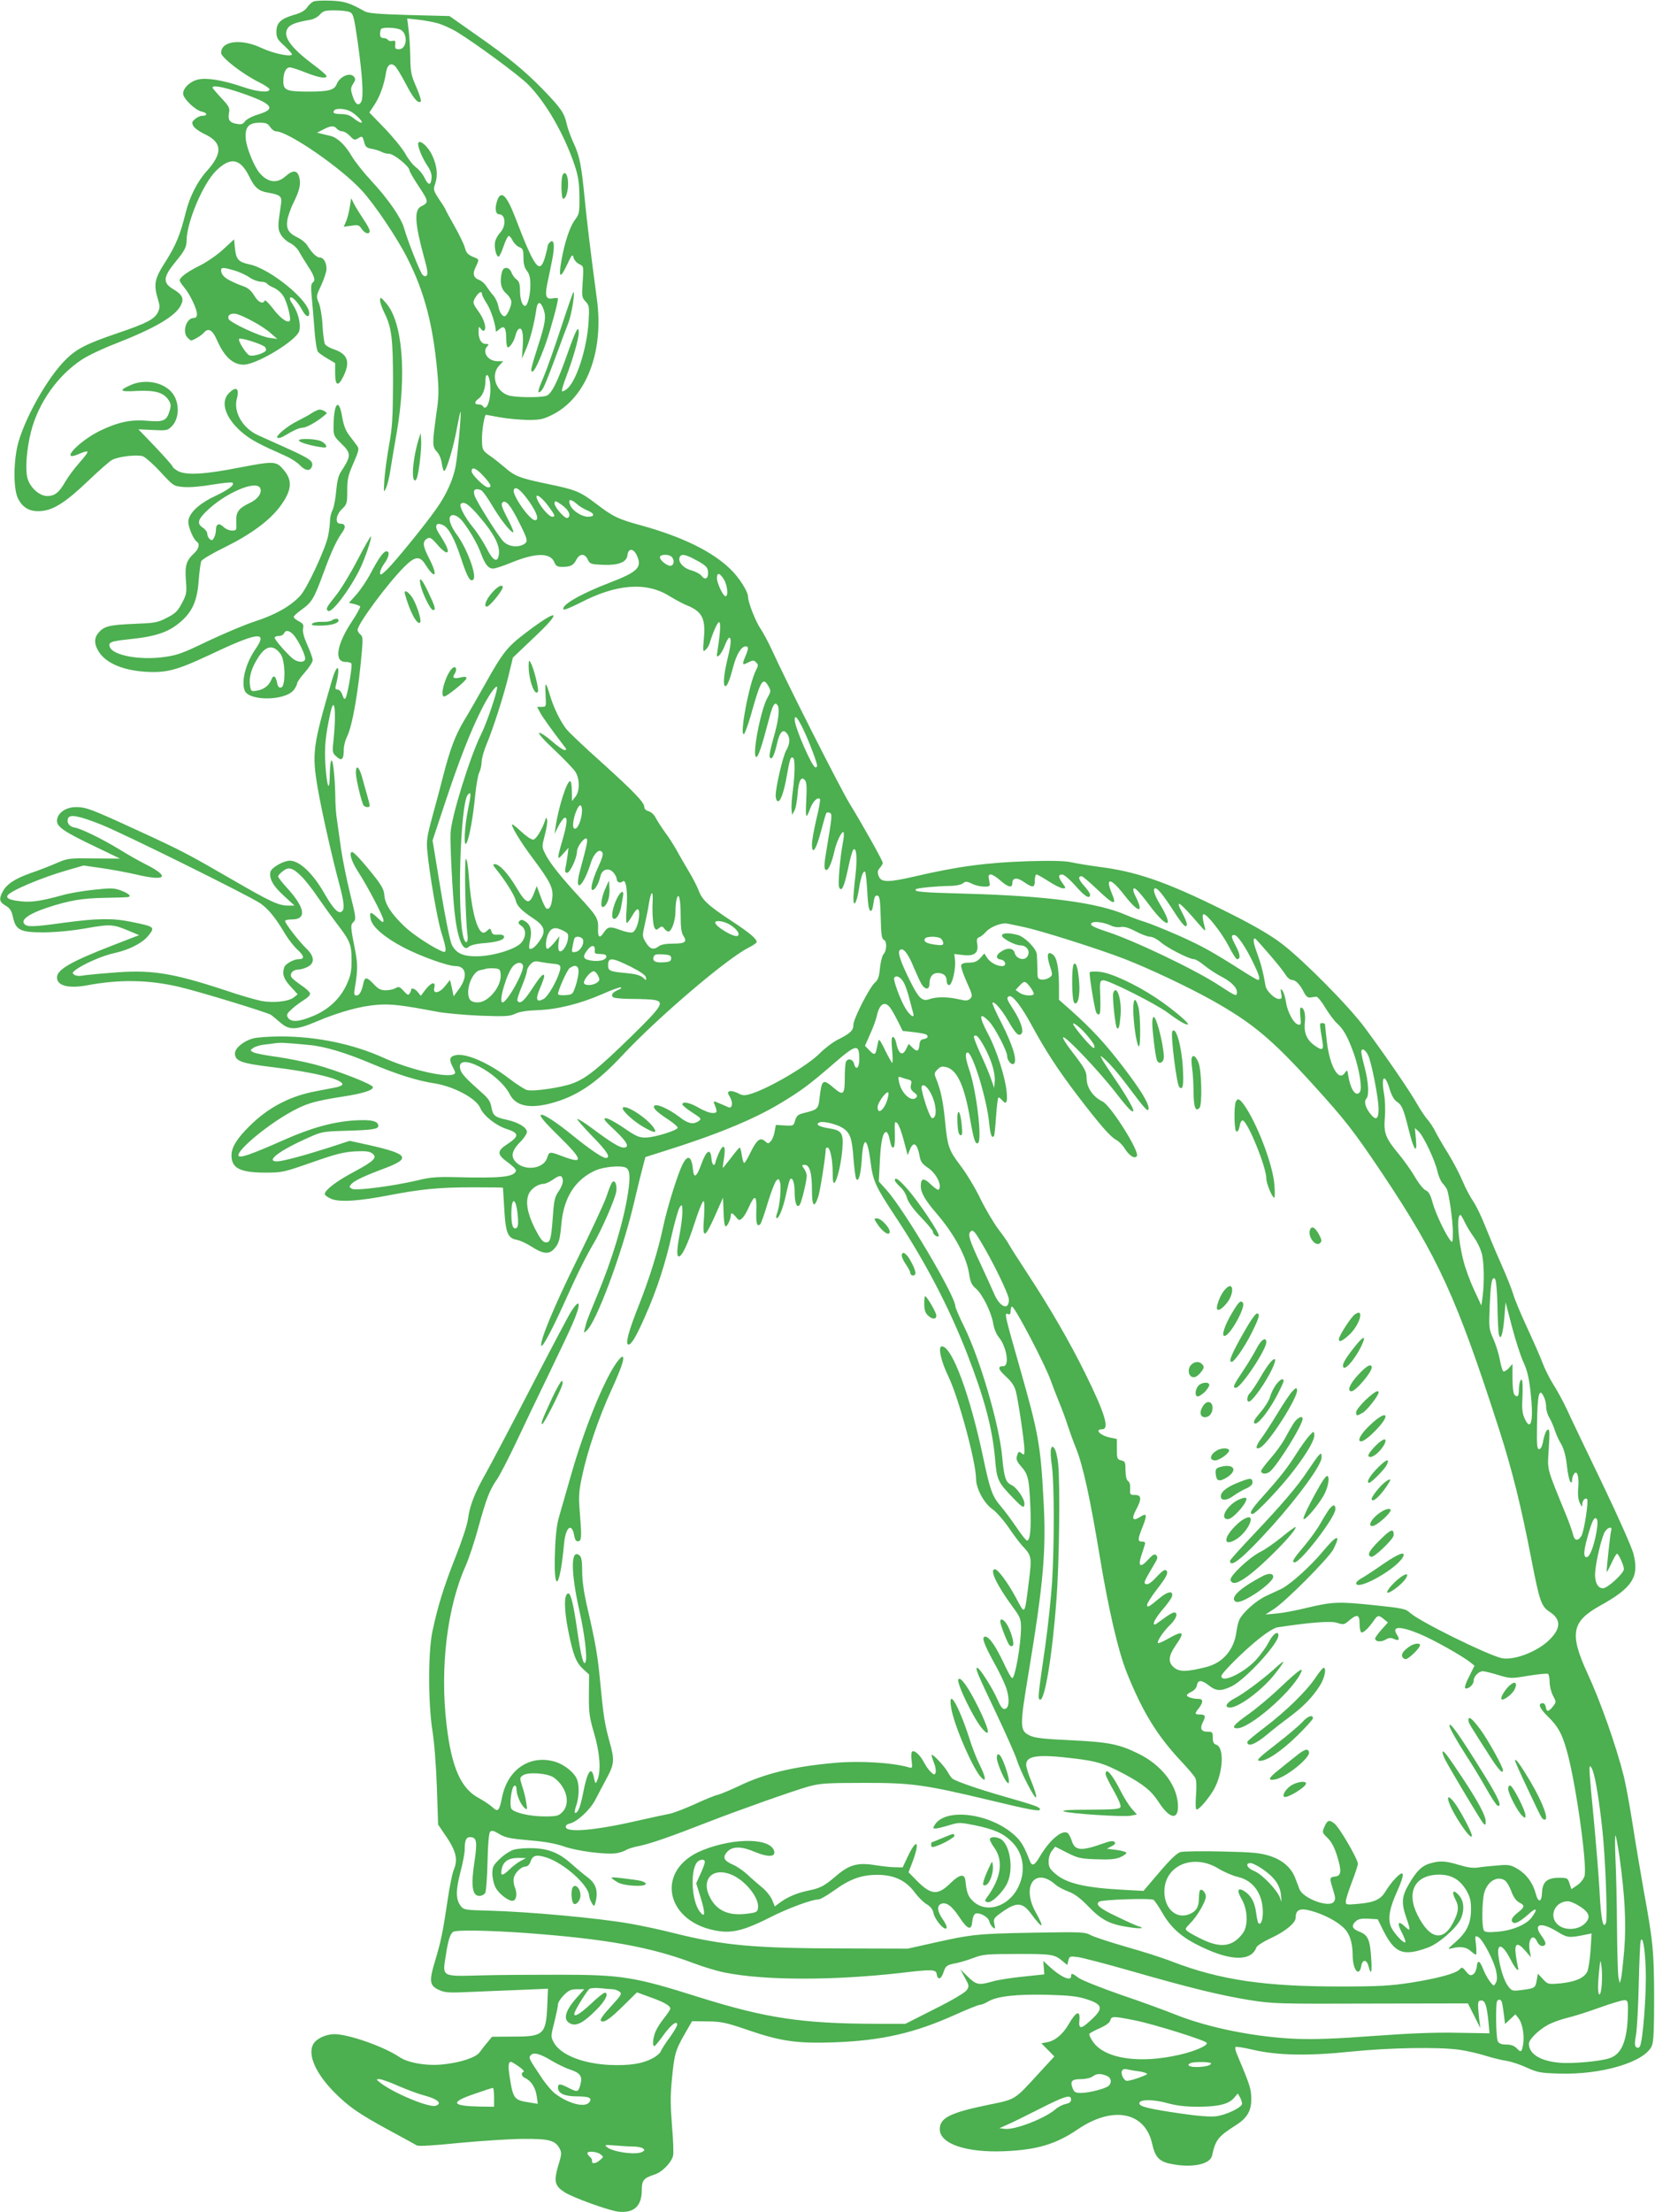 <?xml version="1.0" standalone="no"?>
<!DOCTYPE svg PUBLIC "-//W3C//DTD SVG 20010904//EN"
 "http://www.w3.org/TR/2001/REC-SVG-20010904/DTD/svg10.dtd">
<svg version="1.0" xmlns="http://www.w3.org/2000/svg"
 width="958pt" height="1280pt" viewBox="0 0 958 1280"
 preserveAspectRatio="xMidYMid meet">
<g transform="translate(0,1280) scale(0.1,-0.1)"
fill="#4caf50" stroke="none">
<path d="M1814 12791 c-11 -5 -28 -21 -37 -35 -12 -17 -35 -31 -75 -42 -76
-22 -102 -46 -102 -97 0 -35 6 -46 45 -81 25 -23 45 -46 45 -50 0 -18 -108 4
-175 36 -118 56 -235 42 -235 -28 0 -27 129 -126 222 -171 32 -16 58 -34 58
-40 0 -21 -70 -15 -151 13 -113 39 -212 56 -262 44 -46 -10 -87 -49 -87 -82 0
-28 71 -97 109 -104 32 -7 33 -24 2 -24 -11 0 -29 -8 -41 -18 -19 -16 -21 -21
-11 -41 7 -12 37 -34 68 -48 100 -48 103 -110 8 -215 -53 -59 -97 -146 -120
-238 -32 -129 -57 -189 -115 -281 -66 -102 -72 -133 -46 -220 12 -40 12 -50 0
-76 -20 -40 -63 -63 -237 -122 -177 -60 -235 -90 -298 -153 -99 -99 -222 -312
-270 -468 -31 -102 -34 -275 -5 -334 28 -55 69 -78 133 -73 73 5 144 51 277
178 61 58 122 112 135 118 37 20 146 32 178 21 15 -6 62 -47 103 -92 75 -81
76 -81 134 -86 33 -3 104 3 167 14 60 10 112 15 115 11 13 -13 -22 -40 -102
-78 -96 -45 -154 -102 -154 -149 0 -31 31 -104 50 -115 18 -11 11 -41 -16 -66
-46 -43 -54 -70 -48 -156 6 -73 4 -82 -23 -133 -24 -46 -38 -60 -88 -85 -54
-28 -68 -30 -194 -35 -141 -6 -171 -14 -203 -54 -22 -26 -23 -58 -3 -95 37
-73 140 -120 280 -128 117 -7 178 9 356 92 295 140 353 147 277 38 -56 -82
-82 -184 -62 -238 25 -63 234 -61 285 3 10 14 19 31 19 38 0 7 20 36 45 64 25
28 45 60 45 71 0 10 -14 50 -31 87 -20 45 -28 76 -25 94 5 23 1 30 -24 43 -17
9 -30 20 -30 25 0 6 21 25 48 44 58 42 70 63 125 212 46 126 77 191 109 235
22 30 17 49 -13 49 -31 0 -25 51 11 85 28 27 30 33 30 106 0 68 5 89 36 159
30 70 34 84 22 99 -7 10 -27 37 -45 60 -23 30 -34 60 -43 112 -18 108 -47 79
-49 -49 -1 -63 0 -64 44 -108 59 -57 59 -71 -1 -163 -15 -22 -23 -56 -28 -112
-4 -45 -13 -94 -21 -110 -8 -15 -15 -44 -15 -63 0 -19 -5 -59 -11 -88 -16 -76
-123 -306 -162 -346 -56 -60 -143 -109 -260 -147 -62 -20 -186 -73 -277 -116
-145 -70 -176 -81 -253 -91 -139 -19 -293 10 -311 58 -11 28 6 34 110 45 159
16 234 42 305 106 64 57 91 121 99 233 4 52 11 103 15 113 4 10 67 47 139 82
148 73 255 152 316 233 69 92 75 151 23 212 -44 53 -55 53 -255 15 -203 -40
-308 -46 -357 -21 -17 9 -31 21 -31 25 0 5 -45 56 -99 113 l-100 104 84 -4
c79 -4 85 -3 109 21 46 46 47 141 1 196 -52 61 -158 80 -241 42 -69 -31 -61
-39 39 -33 105 5 154 -9 183 -53 14 -22 15 -32 5 -65 -16 -54 -37 -63 -125
-55 -94 9 -169 -6 -272 -55 -130 -62 -248 -191 -123 -135 22 10 42 15 45 12 4
-4 -17 -32 -46 -64 -28 -31 -65 -81 -82 -110 -36 -63 -61 -83 -105 -83 -45 0
-99 49 -114 103 -14 53 -5 169 21 271 42 165 155 325 295 416 35 23 121 64
192 91 230 90 346 158 379 221 21 40 10 63 -42 94 -64 38 -61 71 16 164 48 58
60 82 60 117 0 105 94 328 169 403 84 84 141 75 193 -30 32 -66 55 -86 111
-95 69 -12 80 -21 74 -63 -20 -134 -20 -145 -2 -178 10 -18 33 -40 52 -49 19
-9 42 -30 52 -47 9 -17 33 -56 53 -87 39 -58 46 -85 27 -97 -8 -5 -10 -29 -5
-78 4 -39 11 -124 16 -189 4 -65 14 -124 20 -132 6 -8 32 -26 56 -40 l44 -26
0 -59 c0 -74 18 -80 49 -15 40 84 23 128 -60 155 -22 8 -44 21 -48 29 -5 9
-11 57 -14 106 -2 50 -12 108 -21 131 -17 40 -16 41 14 105 16 35 30 77 30 92
0 38 -17 67 -39 67 -18 0 -46 27 -73 71 -9 14 -32 33 -50 42 -57 27 -72 50
-65 102 4 24 20 71 36 102 35 71 44 109 33 148 -11 41 -36 43 -78 6 -50 -45
-104 -38 -152 19 -30 35 -74 142 -79 193 -7 71 15 97 81 97 36 0 47 -5 60 -25
9 -14 24 -25 34 -25 70 0 379 -213 497 -343 73 -79 207 -278 264 -393 98 -193
147 -382 172 -652 10 -113 10 -146 -6 -252 -23 -168 -23 -185 4 -214 13 -13
25 -42 28 -65 3 -23 9 -44 13 -46 12 -7 56 140 75 248 10 54 19 96 21 94 5 -5
-15 -233 -27 -306 -13 -80 -54 -173 -116 -259 -66 -94 -234 -299 -282 -347
-35 -33 -41 -36 -41 -19 0 11 11 35 25 54 27 37 33 70 12 70 -17 0 -45 -39
-92 -128 -21 -40 -58 -95 -82 -122 l-43 -48 30 -7 c16 -4 32 -10 35 -14 2 -5
-20 -45 -50 -90 -87 -132 -102 -231 -35 -231 16 0 31 -4 34 -9 7 -11 -21 -177
-33 -199 -6 -11 -11 -7 -19 17 -6 18 -18 31 -28 31 -13 0 -15 6 -9 28 28 113
8 134 -24 24 -111 -381 -116 -420 -82 -622 23 -133 84 -405 126 -559 29 -110
32 -149 8 -158 -19 -7 -48 25 -95 107 -66 116 -144 190 -200 190 -36 0 -105
-39 -112 -63 -10 -39 14 -83 76 -139 l63 -58 -37 0 c-55 0 -102 22 -323 150
-254 147 -295 169 -546 284 -269 124 -300 136 -359 136 -61 0 -110 -36 -110
-80 0 -35 41 -63 230 -153 l135 -65 -150 1 c-144 2 -152 1 -215 -26 -36 -16
-103 -42 -150 -58 -94 -33 -142 -65 -165 -109 -22 -43 -19 -58 17 -80 26 -15
35 -30 43 -66 16 -76 43 -89 178 -89 71 1 162 9 246 24 145 25 155 24 259 -20
l47 -20 -150 -58 c-245 -95 -325 -141 -325 -187 0 -48 67 -65 176 -45 186 35
354 32 530 -9 116 -27 516 -149 534 -163 8 -6 32 -26 53 -44 51 -45 92 -44
211 7 130 55 254 89 350 96 79 6 140 -1 351 -41 44 -8 154 -18 245 -22 145 -5
170 -4 202 11 24 12 68 19 130 21 114 4 247 37 377 94 51 23 99 40 105 38 6
-3 -1 -9 -16 -15 -33 -14 -45 -32 -27 -43 8 -5 57 -9 110 -9 53 0 111 -3 128
-6 59 -12 42 -38 -136 -212 -192 -187 -260 -242 -339 -271 -64 -24 -227 -48
-264 -38 -14 4 -61 34 -105 68 -119 91 -251 148 -310 133 -33 -8 -37 -26 -14
-68 17 -33 18 -37 3 -43 -50 -19 -257 30 -405 97 -175 79 -382 122 -589 123
-69 0 -144 -5 -167 -12 -54 -15 -103 -56 -103 -86 0 -45 37 -58 220 -80 239
-29 405 -70 402 -100 0 -5 -18 -13 -39 -17 -21 -4 -72 -14 -114 -22 -150 -28
-275 -93 -384 -201 -73 -72 -105 -123 -105 -170 0 -74 49 -99 190 -100 103 0
109 1 275 59 139 49 184 60 250 64 61 3 85 0 100 -12 31 -23 11 -44 -105 -106
-102 -54 -170 -106 -170 -129 0 -7 17 -19 38 -28 48 -20 161 -13 339 22 184
35 285 45 481 45 94 0 172 -1 173 -2 1 -2 4 -58 8 -124 8 -139 20 -168 73
-178 19 -3 58 -22 88 -41 63 -41 98 -44 127 -12 28 31 34 50 43 149 14 149 79
251 193 304 52 24 158 33 183 16 20 -13 23 -54 9 -146 -26 -167 -90 -380 -180
-596 -29 -69 -55 -135 -59 -147 -3 -13 -9 -33 -12 -45 -6 -21 -5 -22 11 -8 55
45 202 438 270 720 25 107 52 215 59 240 l12 45 104 33 c304 95 521 184 677
278 118 71 168 108 301 223 139 121 155 124 156 35 1 -52 -19 -72 -30 -30 -7
29 -38 36 -48 10 -3 -9 -6 -48 -6 -87 0 -101 -8 -109 -61 -64 -66 57 -72 53
-85 -56 -7 -64 -10 -67 -90 -87 -34 -8 -43 -16 -51 -42 -9 -32 -10 -33 -60
-30 l-52 3 -7 -38 c-3 -21 -13 -46 -22 -56 -14 -16 -16 -16 -34 0 -27 24 -47
9 -83 -64 -16 -34 -33 -62 -37 -62 -4 -1 -10 19 -14 44 -3 25 -9 45 -13 45 -3
-1 -26 -28 -50 -60 -25 -33 -46 -59 -47 -57 -1 1 2 27 7 57 12 74 -4 87 -31
26 -11 -26 -20 -52 -20 -57 0 -5 -4 -9 -9 -9 -6 0 -11 17 -13 38 -5 60 -29 47
-58 -33 -26 -73 -43 -86 -48 -38 -8 84 -30 96 -61 36 -28 -56 -88 -247 -112
-360 -30 -142 -82 -308 -146 -468 -56 -142 -75 -215 -55 -215 17 0 46 48 99
170 65 147 115 299 153 471 17 75 38 145 45 155 13 17 14 15 15 -28 0 -25 -7
-82 -15 -125 -17 -89 -19 -133 -6 -133 19 0 52 70 92 194 22 69 45 126 51 126
6 0 7 -33 3 -96 -10 -126 4 -123 65 14 l45 102 3 -73 c3 -94 9 -110 27 -77 8
14 14 33 15 43 0 23 8 22 30 -5 16 -20 20 -21 35 -8 10 8 29 39 41 68 33 73
45 67 42 -22 -3 -75 4 -98 23 -79 5 5 25 61 43 123 19 62 41 119 49 128 14 14
17 12 23 -12 7 -31 -3 -136 -17 -173 -5 -14 -8 -28 -5 -30 11 -12 38 52 55
131 10 47 21 90 25 93 14 14 26 -22 26 -77 0 -63 14 -95 30 -70 11 17 40 139
40 167 0 10 -7 29 -16 41 -14 20 -14 22 4 22 29 0 42 -48 42 -147 0 -93 13
-107 36 -39 11 30 44 242 44 278 0 4 4 8 10 8 15 0 30 -70 30 -144 0 -49 3
-67 11 -59 16 16 38 111 45 193 7 94 -2 109 -76 121 -60 9 -84 24 -55 35 21 8
100 -11 132 -32 44 -28 55 -59 63 -174 5 -60 12 -115 16 -121 13 -22 26 22 32
106 8 144 32 141 51 -6 14 -112 29 -144 138 -309 177 -267 315 -530 422 -805
100 -258 145 -427 161 -606 10 -123 17 -136 104 -226 55 -58 66 -63 66 -33 0
29 -46 95 -76 108 -33 16 -42 43 -53 165 -18 188 -128 564 -221 753 -28 56
-50 108 -50 116 0 59 -292 552 -397 671 l-46 51 6 115 c5 114 17 171 37 171 5
0 12 -12 16 -27 12 -54 15 -63 25 -63 6 0 10 26 9 63 -2 92 -2 91 14 78 8 -7
25 -51 37 -98 l23 -87 13 32 c21 52 43 36 57 -41 5 -29 16 -43 46 -63 50 -33
86 -105 63 -128 -4 -3 -23 10 -44 30 -42 41 -59 38 -59 -9 0 -38 25 -81 90
-157 104 -120 176 -254 190 -353 7 -45 15 -62 37 -81 39 -32 91 -138 102 -203
5 -31 18 -63 33 -81 45 -54 63 -167 26 -167 -35 0 -31 -18 14 -59 32 -29 50
-55 58 -85 14 -54 50 -295 50 -340 0 -29 -2 -32 -15 -21 -18 15 -20 13 -29
-17 -5 -16 1 -31 24 -57 41 -46 47 -70 54 -227 6 -132 -1 -205 -19 -203 -6 0
-33 35 -62 78 -29 42 -68 95 -87 117 -52 61 -64 94 -102 272 -78 374 -183 657
-242 657 -24 0 -6 -85 38 -175 59 -122 160 -497 160 -593 0 -55 47 -141 93
-173 21 -14 63 -61 93 -104 30 -44 65 -91 78 -105 59 -63 59 -67 42 -207 -26
-207 -21 -199 -75 -98 -47 87 -104 165 -122 165 -33 0 10 -91 104 -219 42 -57
47 -69 47 -118 0 -97 -34 -293 -51 -293 -5 0 -27 39 -49 87 -46 98 -84 153
-107 153 -23 0 -9 -41 52 -152 30 -53 61 -119 70 -146 20 -62 17 -116 -8 -120
-13 -3 -24 11 -43 54 -29 67 -104 184 -117 184 -14 0 1 -36 108 -260 56 -118
110 -240 120 -270 23 -74 109 -240 113 -218 2 9 -11 49 -27 88 -17 40 -31 84
-31 99 0 53 68 62 280 36 131 -16 171 -28 288 -90 110 -59 157 -97 199 -162
66 -103 119 -107 111 -8 -9 113 -98 224 -228 288 -114 56 -173 67 -395 78
-154 7 -207 13 -234 27 -59 28 -59 51 -7 363 87 526 103 710 86 1006 -17 315
-29 381 -138 763 -88 308 -89 315 -68 307 12 -5 16 0 16 18 0 14 4 25 8 25 16
0 194 -340 225 -430 9 -25 29 -78 46 -119 17 -41 40 -102 50 -135 11 -34 33
-95 50 -137 40 -100 80 -282 136 -619 51 -310 108 -556 159 -682 92 -228 176
-363 316 -512 37 -39 72 -81 78 -92 8 -14 9 -50 5 -103 -4 -54 -2 -81 4 -81
15 0 66 60 98 113 55 96 64 246 15 262 -15 5 -20 15 -20 41 0 31 -2 34 -30 34
-38 0 -46 19 -26 58 17 33 13 42 -21 42 -28 0 -29 5 -3 37 26 34 25 53 -2 53
-33 0 -68 11 -68 21 0 4 12 14 28 21 15 7 28 23 30 35 5 34 27 34 68 2 44 -35
69 -36 132 -7 78 37 272 247 272 295 0 31 -32 9 -56 -39 -14 -28 -49 -75 -76
-105 -73 -76 -198 -134 -198 -91 0 17 130 146 215 214 46 37 92 66 110 68 190
29 308 38 345 26 37 -12 41 -11 70 14 46 39 60 34 60 -18 0 -25 4 -48 10 -51
10 -6 42 24 73 69 21 31 28 32 58 7 l23 -19 -37 -41 c-20 -23 -37 -46 -37 -51
0 -19 32 -23 59 -8 19 12 32 13 49 5 30 -14 37 -4 18 25 -32 49 17 51 131 4
78 -32 249 -128 296 -166 l22 -18 -27 -55 c-27 -52 -34 -77 -22 -77 19 0 44
24 44 44 0 26 29 56 54 56 10 0 50 -10 89 -22 71 -21 73 -21 175 -4 56 9 107
14 112 11 6 -3 10 -25 10 -48 0 -23 9 -59 20 -79 19 -36 19 -36 -1 -62 -25
-32 -37 -33 -41 -3 -2 12 -9 22 -17 22 -31 0 -21 -28 28 -76 59 -58 81 -96
109 -194 51 -173 121 -667 104 -730 -5 -17 -23 -40 -42 -53 l-34 -23 -11 33
c-10 32 -12 33 -63 33 -67 -1 -93 -24 -96 -85 -2 -58 -22 -62 -36 -8 -17 63
-53 113 -105 144 -41 24 -52 26 -118 20 -39 -3 -90 -8 -113 -12 -28 -4 -62 1
-108 15 -78 24 -112 26 -168 9 -49 -14 -80 -46 -124 -122 -40 -69 -43 -108
-14 -191 27 -77 25 -84 -9 -51 -39 37 -46 19 -15 -39 13 -26 22 -50 19 -53
-10 -10 -75 61 -86 96 -15 46 -5 102 36 193 50 111 46 138 -11 77 -17 -18 -41
-50 -54 -72 -28 -47 -65 -64 -159 -72 -67 -6 -71 -6 -71 14 0 11 16 61 35 111
19 49 35 98 35 107 0 27 -107 211 -136 233 -31 24 -41 20 -59 -22 -12 -29 -11
-32 19 -61 22 -21 40 -54 55 -102 28 -90 26 -118 -11 -122 -33 -4 -33 -8 -11
-78 14 -45 14 -55 3 -69 -29 -35 -178 21 -198 74 -7 17 -17 46 -24 63 -23 61
-74 106 -147 129 -56 18 -97 22 -276 26 -115 3 -224 1 -241 -3 -21 -6 -58 -41
-123 -117 l-92 -108 -112 6 c-226 12 -333 37 -398 93 -33 28 -39 40 -39 72 0
22 8 47 19 61 l19 24 69 -35 c61 -31 78 -35 168 -38 75 -3 110 0 138 11 20 9
37 20 37 26 0 5 -25 13 -57 17 l-56 7 27 14 c20 10 25 18 18 25 -8 8 -25 6
-59 -6 -134 -48 -170 -46 -189 12 -5 17 -15 37 -21 43 -29 29 -106 -34 -165
-135 -30 -51 -44 -57 -57 -23 -33 84 -49 112 -87 147 -138 127 -397 162 -462
63 -13 -21 -13 -23 4 -23 11 0 45 9 78 19 57 17 61 17 148 0 115 -24 166 -47
216 -97 66 -66 81 -166 38 -257 -55 -118 -189 -160 -266 -83 -27 26 -35 49
-42 118 -5 40 -33 35 -84 -14 -75 -75 -114 -72 -198 13 l-47 48 19 49 c48 123
33 158 -21 47 l-32 -68 -45 1 c-25 0 -76 6 -114 12 -100 16 -149 3 -222 -59
-74 -63 -94 -74 -169 -89 -63 -13 -122 -39 -165 -72 l-25 -19 -16 39 c-9 21
-36 54 -60 73 -23 19 -60 51 -83 73 -23 21 -60 47 -84 57 -53 23 -61 43 -32
75 31 32 82 32 161 -2 72 -30 116 -29 111 1 -13 80 -226 85 -414 10 -286 -114
-216 -430 103 -470 76 -9 149 11 283 79 103 53 246 106 285 106 10 0 49 23 87
50 92 67 160 92 252 92 96 0 166 -32 217 -102 19 -26 50 -57 69 -68 22 -13 35
-30 39 -49 9 -47 77 -119 77 -82 0 5 -11 27 -25 47 -31 45 -32 78 -5 87 30 10
62 -15 106 -82 46 -69 68 -75 72 -20 2 22 10 41 18 44 24 9 74 -18 80 -43 3
-13 13 -29 21 -36 14 -11 15 -9 9 19 -6 27 -3 34 26 56 99 74 134 75 187 3 68
-92 80 -87 26 10 -84 151 -3 264 115 159 14 -12 47 -30 75 -40 35 -13 69 -38
116 -87 76 -78 123 -102 228 -118 72 -12 105 -8 59 5 -13 4 -69 29 -124 56
-98 46 -126 70 -101 86 20 12 300 21 315 10 7 -6 31 -41 52 -78 51 -87 113
-141 225 -194 172 -83 289 -84 318 -2 4 9 39 32 80 51 85 39 147 89 147 120 0
48 27 58 95 38 67 -19 137 -55 178 -92 38 -33 57 -88 57 -164 0 -84 38 -130
50 -60 7 39 32 37 42 -4 15 -56 21 -35 15 51 -7 105 -19 131 -68 150 -43 17
-49 35 -20 61 14 13 33 16 72 14 l54 -3 31 -63 c68 -135 116 -154 262 -100 61
23 161 110 186 162 25 53 21 108 -11 142 -31 34 -42 20 -19 -25 21 -39 20 -67
-4 -118 -59 -131 -141 -121 -215 27 -67 134 -14 233 126 233 71 0 119 -28 157
-91 22 -39 27 -59 27 -112 -1 -81 -25 -131 -92 -189 -45 -39 -46 -41 -18 -34
49 12 84 7 108 -16 13 -11 26 -21 30 -21 4 0 4 25 1 56 -7 54 -6 56 13 46 26
-14 89 -134 103 -195 7 -35 7 -54 -1 -69 -12 -22 -12 -22 -35 7 -12 16 -30 48
-39 72 -20 51 -33 55 -37 12 -2 -18 -11 -37 -21 -43 -15 -9 -22 -6 -41 17 -20
25 -24 26 -36 13 -19 -24 -126 -53 -283 -78 -118 -18 -185 -22 -402 -22 -440
-1 -702 37 -980 144 -56 22 -175 60 -265 85 -90 26 -182 56 -204 67 -38 20
-52 20 -345 15 -319 -6 -347 -9 -591 -64 l-125 -28 -370 1 c-523 1 -697 17
-985 89 -74 19 -187 43 -250 54 -185 33 -593 70 -828 76 -124 3 -138 5 -153
24 -31 38 -32 89 -5 195 15 54 26 115 26 136 0 51 8 70 30 70 40 0 44 -24 26
-145 -21 -137 -12 -195 29 -195 13 0 28 8 34 18 5 9 11 90 13 179 2 103 8 167
15 174 9 9 20 7 45 -8 43 -27 65 -31 200 -43 74 -6 137 -18 183 -34 76 -27
243 -48 303 -39 20 3 46 12 57 19 11 7 47 18 80 24 62 13 180 54 390 136 177
69 499 183 585 207 66 18 103 21 315 21 280 1 356 -10 725 -98 249 -60 300
-69 300 -55 0 13 -28 23 -210 75 -146 42 -271 85 -296 102 -6 4 -18 21 -27 37
-16 31 -87 108 -94 101 -2 -2 4 -22 13 -45 9 -22 13 -48 10 -57 -6 -15 -8 -15
-27 2 -12 11 -29 35 -39 54 -22 43 -55 74 -69 66 -6 -4 -8 -25 -4 -53 5 -41 4
-45 -13 -40 -94 28 -285 40 -429 27 -241 -21 -409 -62 -560 -135 -49 -23 -103
-46 -120 -50 -16 -3 -77 -28 -135 -55 -58 -26 -123 -51 -145 -55 -22 -4 -105
-22 -185 -40 -247 -57 -415 -71 -415 -35 0 8 9 16 20 18 43 8 120 78 151 138
17 32 47 90 67 127 43 79 45 105 16 207 -29 105 -36 152 -54 340 -15 161 -27
232 -79 455 -16 70 -26 140 -26 191 0 59 -4 85 -15 94 -52 43 -52 -95 0 -325
29 -130 45 -262 35 -290 -11 -31 -27 30 -50 191 -21 144 -36 204 -50 204 -26
0 -26 -91 0 -219 27 -136 45 -181 85 -218 l35 -32 -1 -118 c-1 -104 3 -130 30
-222 33 -111 41 -215 20 -268 -12 -29 -13 -28 -23 20 -14 61 -38 22 -61 -100
-15 -76 -29 -113 -45 -113 -5 0 -3 19 5 41 17 47 19 116 6 151 -16 42 -73 88
-130 105 -143 41 -271 -44 -304 -203 -17 -84 -24 -91 -56 -61 -14 13 -50 37
-79 53 -104 55 -158 177 -187 424 -39 330 3 680 111 921 18 41 52 142 74 225
46 165 64 213 108 276 16 24 66 120 110 213 44 94 126 265 182 380 56 116 120
250 141 298 55 124 51 167 -7 75 -14 -22 -119 -221 -233 -441 -114 -221 -231
-442 -259 -492 -65 -115 -92 -184 -103 -264 -5 -37 -37 -132 -74 -225 -66
-167 -101 -280 -132 -426 -25 -120 -25 -412 0 -573 11 -66 22 -212 26 -331 l7
-213 29 -43 c75 -106 89 -155 61 -221 -8 -19 -24 -97 -35 -174 -29 -194 -38
-235 -73 -353 -36 -119 -32 -143 30 -169 30 -13 61 -14 167 -9 72 3 204 9 294
12 l163 7 -4 -99 c-8 -166 -21 -178 -196 -178 l-124 -1 -26 -32 c-15 -17 -35
-43 -45 -57 -21 -31 -113 -61 -214 -71 -93 -10 -201 9 -250 42 -88 60 -294
133 -377 133 -51 0 -107 -27 -124 -60 -31 -61 16 -168 123 -276 83 -84 144
-126 325 -224 74 -40 142 -77 151 -83 11 -7 90 -2 250 14 129 12 295 23 369
23 148 1 183 -8 209 -55 13 -24 13 -34 -8 -101 -26 -90 -20 -115 36 -152 50
-32 255 -106 312 -113 90 -10 136 32 136 124 0 58 10 70 77 92 42 14 94 68
104 107 4 15 1 92 -6 173 -9 112 -10 174 -1 266 14 148 20 171 74 265 l43 75
89 -1 c81 -1 106 -6 240 -52 187 -64 282 -77 500 -69 269 10 460 54 691 158
71 32 138 59 147 59 9 0 31 9 49 20 52 30 164 42 342 38 130 -4 174 -9 227
-26 95 -31 98 -54 19 -125 -53 -49 -67 -48 -62 3 6 61 -18 53 -61 -21 -34 -59
-78 -96 -123 -105 l-36 -7 38 -38 37 -38 -81 -88 c-155 -169 -137 -158 -307
-193 -217 -45 -275 -75 -275 -140 0 -85 155 -137 378 -127 186 8 295 41 420
126 204 139 392 102 432 -86 16 -72 40 -99 101 -112 123 -27 233 -6 245 46 20
92 35 111 139 177 66 42 90 85 88 157 -1 54 -8 76 -86 261 -6 15 -8 30 -5 34
4 3 49 -4 100 -16 141 -33 318 -37 567 -11 225 23 517 28 634 10 40 -6 106
-21 147 -34 41 -13 97 -26 124 -30 28 -5 79 -22 115 -39 60 -27 77 -31 186
-34 247 -8 497 67 537 161 10 24 13 95 13 282 -1 268 -6 319 -61 620 -18 105
-48 277 -64 384 -17 107 -40 231 -51 275 -45 178 -135 432 -209 592 -106 230
-93 301 70 392 190 105 230 167 195 303 -9 35 -90 218 -181 407 -91 189 -183
380 -203 425 -21 45 -56 110 -78 144 -22 34 -50 90 -63 125 -13 35 -54 128
-91 208 -37 80 -73 166 -79 190 -7 25 -39 106 -72 180 -33 74 -75 175 -94 223
-19 48 -48 109 -65 134 -18 26 -47 80 -64 122 -18 42 -55 112 -82 156 -28 44
-60 100 -73 125 -12 25 -33 56 -45 70 -13 14 -41 55 -62 92 -41 73 -180 276
-303 442 -90 122 -350 385 -477 483 -62 48 -152 101 -280 166 -354 179 -537
247 -750 277 -76 10 -163 24 -193 31 -38 8 -114 10 -245 6 -244 -8 -410 -30
-659 -88 -155 -36 -197 -36 -210 3 -8 21 -6 32 7 46 9 10 17 23 17 29 0 12
-107 204 -193 345 -58 96 -364 700 -450 890 -20 43 -49 97 -65 121 -28 40 -72
153 -72 184 0 30 -51 111 -102 160 -106 103 -281 188 -517 253 -132 36 -162
50 -260 125 -95 72 -118 81 -282 115 -160 33 -190 45 -249 97 -25 21 -61 50
-80 63 -48 33 -50 37 -50 105 0 49 15 136 23 135 1 0 38 -7 82 -15 44 -8 116
-14 161 -15 70 0 89 4 141 30 197 98 300 365 258 670 -36 270 -55 425 -70 575
-19 199 -30 254 -66 330 -15 33 -33 82 -39 109 -13 61 -33 90 -134 195 -109
112 -204 190 -389 319 l-155 109 -232 6 c-177 5 -237 10 -258 21 -87 49 -118
59 -196 62 -45 2 -90 0 -102 -5z m208 -60 c22 -8 26 -20 47 -163 29 -204 37
-328 22 -357 -16 -29 -36 -14 -52 40 -10 32 -9 42 5 64 14 21 15 29 5 41 -23
28 -83 1 -100 -43 -13 -34 -48 -43 -159 -43 -131 0 -150 7 -150 60 0 50 15 80
38 80 9 0 51 -13 92 -30 77 -30 120 -37 120 -20 0 5 -33 34 -72 63 -136 101
-183 167 -153 213 14 22 47 35 128 49 22 3 47 17 59 31 19 21 30 24 84 24 35
0 73 -4 86 -9z m513 -66 c28 -8 76 -30 107 -48 110 -67 363 -253 415 -306 103
-104 208 -286 269 -466 21 -64 27 -100 28 -181 1 -94 -1 -103 -25 -135 -30
-39 -60 -129 -79 -235 -18 -101 -8 -111 31 -29 29 62 33 67 39 45 3 -14 18
-31 32 -38 27 -12 27 -13 21 -102 -6 -85 -5 -92 17 -115 21 -23 22 -30 17
-117 -9 -154 -71 -346 -126 -389 -14 -11 -27 -16 -28 -12 -2 5 8 41 23 79 40
105 74 224 74 258 0 48 -15 21 -63 -114 -61 -175 -96 -243 -127 -251 -42 -11
-183 -9 -219 4 -73 25 -101 119 -52 171 l24 26 -33 0 c-56 0 -92 54 -58 88 9
9 7 12 -10 12 -26 0 -42 27 -42 72 1 30 2 31 14 15 9 -12 16 -14 21 -7 11 18
-5 67 -36 109 -34 47 -35 53 -13 86 17 26 34 33 34 13 0 -6 13 -32 30 -58 23
-37 50 -120 50 -158 0 -3 9 3 19 12 29 26 41 11 41 -50 0 -30 4 -54 10 -54 13
0 37 38 45 73 4 15 12 30 17 33 20 13 29 -23 24 -96 l-5 -75 24 55 c23 52 48
148 60 233 7 46 25 44 42 -4 15 -43 10 -78 -32 -209 -41 -129 -46 -150 -34
-150 13 0 42 62 79 165 27 77 70 234 70 257 0 4 -13 5 -30 2 -39 -8 -47 11
-32 85 7 31 19 90 27 131 18 85 13 129 -10 110 -8 -7 -15 -18 -15 -24 0 -7 -7
-36 -15 -64 -31 -104 -59 -67 -175 236 -47 121 -79 152 -100 96 -17 -44 -13
-84 9 -84 38 0 42 -67 7 -105 -14 -15 -27 -39 -30 -53 -7 -31 6 -87 20 -87 5
0 18 27 29 60 11 33 25 60 30 60 5 0 16 -13 23 -28 8 -15 25 -32 38 -37 21 -8
24 -16 24 -61 0 -36 6 -58 20 -76 15 -19 20 -41 20 -83 0 -59 -16 -120 -31
-120 -16 0 -29 39 -29 89 0 38 -5 53 -20 64 -10 7 -24 25 -29 40 -13 34 -46
36 -55 5 -15 -57 -7 -99 24 -126 17 -15 30 -36 30 -50 0 -26 -26 -82 -39 -82
-15 0 -31 26 -37 61 -4 19 -16 45 -28 59 -13 14 -30 38 -40 53 -9 15 -28 32
-42 37 -34 13 -40 36 -20 76 21 45 22 43 -19 59 -26 12 -37 23 -44 52 -6 21
-33 77 -61 126 -27 48 -50 90 -50 92 0 3 -16 30 -37 60 -35 54 -36 57 -23 95
16 48 9 105 -20 165 -22 45 -64 84 -77 71 -11 -10 15 -79 47 -129 23 -33 30
-55 28 -79 -4 -43 -19 -42 -41 4 -10 21 -32 47 -48 59 -17 12 -44 46 -62 78
-17 31 -71 97 -120 148 l-89 92 31 47 c31 48 55 115 66 187 7 43 29 57 53 33
9 -9 37 -55 62 -103 43 -83 71 -115 86 -100 4 3 -8 41 -26 83 -30 68 -34 87
-35 173 -1 53 -5 125 -10 160 l-8 64 64 -7 c35 -4 87 -13 114 -21z m-221 -35
c49 -18 44 -115 -5 -115 -20 0 -24 4 -21 27 2 22 -1 25 -17 21 -10 -2 -22 0
-25 6 -4 6 -16 11 -27 11 -13 0 -19 7 -19 23 0 13 3 27 7 30 10 10 78 8 107
-3z m-917 -368 c182 -63 205 -92 98 -124 -34 -10 -66 -27 -76 -39 -13 -18 -22
-21 -52 -15 -39 7 -49 23 -41 66 5 25 -1 36 -45 83 -28 30 -51 57 -51 60 0 16
63 4 167 -31z m631 -106 c34 -18 80 -66 63 -66 -7 0 -26 11 -43 25 -22 18 -41
25 -74 25 -41 0 -53 8 -37 23 11 12 63 8 91 -7z m-78 -101 c7 -8 21 -15 32
-15 10 0 30 -12 44 -27 21 -23 28 -25 44 -15 27 17 28 16 38 -20 7 -27 14 -34
43 -39 19 -3 44 -11 56 -17 12 -7 33 -12 46 -12 26 0 117 -73 117 -95 0 -7 25
-50 55 -95 57 -86 58 -92 13 -114 -42 -21 -37 -99 18 -300 18 -63 22 -92 14
-100 -7 -7 -14 -6 -24 4 -15 16 -86 196 -107 270 -17 60 -93 170 -189 273 -43
46 -95 111 -115 145 -35 61 -81 105 -120 115 -11 3 -33 8 -50 12 l-30 7 35 18
c43 23 64 25 80 5z m888 -1486 c5 -81 -21 -154 -43 -119 -3 6 -15 10 -26 10
-24 0 -24 15 1 33 24 17 40 58 40 103 0 59 25 35 28 -27z m-39 -524 c43 -47
51 -65 26 -65 -20 0 -95 73 -95 93 0 29 26 19 69 -28z m-1292 -71 c10 -27 -15
-63 -61 -84 -66 -32 -81 -52 -78 -111 2 -47 1 -49 -25 -49 -15 0 -37 9 -49 21
-26 25 -44 18 -44 -17 0 -14 -5 -34 -11 -45 -8 -16 -13 -18 -25 -8 -8 6 -14
20 -14 30 0 10 -11 26 -25 35 -35 23 -31 45 16 92 108 108 295 189 316 136z
m1561 -83 c42 -62 53 -101 29 -101 -31 0 -134 147 -123 176 10 25 43 -2 94
-75z m-284 73 c9 -3 37 -42 63 -86 50 -84 108 -158 124 -158 5 0 -10 36 -33
80 -32 61 -39 83 -30 92 19 19 48 -16 97 -115 51 -100 53 -112 26 -127 -38
-20 -90 -12 -118 18 -29 30 -150 223 -164 260 -14 36 -1 50 35 36z m386 -87
c44 -59 47 -67 26 -67 -16 0 -60 48 -82 91 -26 52 11 35 56 -24z m175 2 c11
-10 37 -25 58 -34 41 -17 41 -35 0 -35 -34 0 -87 33 -101 64 -18 41 0 43 43 5z
m-94 0 c38 -27 55 -57 39 -73 -8 -8 -20 -2 -46 26 -19 21 -34 45 -34 53 0 20
6 19 41 -6z m-468 -78 c78 -92 111 -158 105 -207 -6 -54 -34 -41 -71 33 -19
37 -55 93 -81 124 -46 57 -80 121 -69 133 19 19 49 -3 116 -83z m-105 -18 c44
-57 87 -132 107 -188 23 -61 42 -85 69 -85 12 0 61 16 109 36 141 57 225 57
247 -2 8 -19 17 -24 44 -24 48 0 65 8 82 41 19 37 49 38 66 2 12 -26 18 -28
85 -31 92 -4 140 14 145 55 5 42 34 42 54 0 33 -70 7 -96 -163 -161 -164 -63
-281 -131 -260 -153 4 -3 46 14 95 39 209 109 383 123 517 39 33 -20 76 -43
95 -51 94 -37 116 -77 104 -198 -6 -70 -5 -76 9 -63 9 7 19 23 23 34 21 69 47
127 56 127 11 0 8 -55 -8 -160 -7 -41 -6 -44 9 -32 9 8 24 33 33 58 9 24 21
44 25 44 14 0 11 -38 -11 -128 -21 -88 -26 -152 -11 -152 11 0 25 35 47 118
18 67 46 112 70 112 18 0 18 -12 -1 -57 -21 -50 -19 -54 16 -36 27 14 33 14
46 0 13 -13 13 -18 -1 -45 -40 -77 -98 -387 -69 -369 5 4 22 50 38 104 58 208
71 230 104 171 14 -25 14 -30 -7 -66 -40 -72 -91 -342 -64 -342 11 0 32 61 73
218 22 85 34 105 50 81 14 -20 5 -92 -25 -194 -14 -49 -24 -96 -21 -104 10
-25 26 3 42 73 16 72 36 92 59 61 19 -26 17 -58 -5 -97 -19 -32 -61 -212 -61
-261 0 -14 4 -28 10 -32 16 -10 37 47 54 144 18 101 22 114 37 106 12 -8 11
-93 -2 -192 -6 -44 -9 -93 -7 -109 l3 -29 13 23 c8 13 16 57 19 98 6 78 21
106 43 79 9 -11 11 -42 7 -116 -5 -106 -2 -113 23 -47 15 41 43 68 56 55 4 -3
-5 -55 -20 -115 -14 -60 -26 -126 -26 -146 0 -68 24 -34 52 73 15 57 29 105
32 108 3 3 11 3 19 0 15 -6 14 -20 -18 -210 -14 -81 -16 -110 -7 -119 13 -13
35 31 52 107 12 55 45 122 53 109 3 -5 2 -30 -3 -54 -18 -95 -31 -250 -22
-266 14 -26 28 3 51 110 11 55 25 104 30 109 19 19 24 -47 13 -147 -7 -56 -12
-117 -12 -135 0 -57 20 -23 32 55 11 71 25 110 36 99 3 -3 9 -53 12 -110 5
-98 12 -126 26 -112 3 3 8 24 11 47 4 31 10 40 22 38 13 -3 16 -22 19 -126 2
-97 6 -124 17 -129 20 -7 19 -62 0 -83 -8 -9 -18 -45 -21 -81 -5 -49 -11 -69
-29 -84 -32 -28 -125 -210 -125 -244 0 -33 -17 -50 -89 -86 -29 -14 -76 -50
-105 -79 -71 -72 -295 -204 -402 -236 -35 -10 -45 -10 -73 5 -18 9 -39 14 -48
11 -12 -5 -12 -10 3 -35 18 -30 13 -67 -9 -58 -6 3 -29 13 -51 22 -37 16 -38
16 -31 -2 19 -48 18 -53 -11 -53 -16 0 -51 14 -79 30 -50 30 -95 39 -95 20 0
-6 26 -27 57 -47 52 -33 55 -37 38 -49 -31 -23 -62 -16 -112 23 -62 47 -132
78 -145 65 -12 -12 14 -37 88 -85 26 -18 47 -36 47 -42 -1 -15 -131 -56 -183
-57 -40 -1 -56 6 -128 55 -46 32 -93 57 -105 57 -18 -1 -8 -14 51 -69 73 -69
89 -101 52 -101 -24 0 -72 29 -182 111 -44 33 -83 57 -86 54 -3 -3 36 -47 86
-99 86 -87 110 -126 79 -126 -20 0 -92 49 -197 134 -82 67 -156 116 -175 116
-19 0 8 -34 106 -130 135 -133 138 -157 14 -110 -74 28 -76 28 -88 -10 -25
-73 -155 -77 -194 -6 -15 27 0 62 43 103 18 19 34 43 34 54 0 25 -50 55 -113
69 -72 15 -84 25 -92 72 -6 34 -17 51 -53 83 -95 84 -121 112 -128 139 -27
108 222 -19 287 -146 34 -67 112 -84 234 -53 153 40 266 116 420 281 202 216
599 555 727 620 26 13 48 28 48 33 0 19 -40 53 -142 120 -141 93 -173 123
-194 179 -10 26 -36 76 -58 112 -21 36 -53 90 -69 120 -17 30 -47 78 -68 105
-20 28 -44 65 -53 82 -9 19 -27 35 -41 39 -15 4 -25 13 -25 23 0 28 -58 88
-248 260 -99 88 -190 175 -204 193 -36 47 -73 123 -94 193 -25 84 -30 85 -26
5 4 -70 4 -70 -22 -70 l-27 0 17 -32 c14 -27 71 -106 147 -205 7 -9 5 -13 -5
-13 -8 0 -41 23 -72 50 -31 28 -65 50 -74 50 -10 -1 23 -39 86 -98 56 -53 111
-110 122 -127 27 -40 27 -115 0 -146 l-19 -24 -1 58 c0 31 -4 57 -10 57 -19 0
-68 -153 -84 -265 l-6 -40 22 44 c13 25 29 47 36 49 19 6 15 -36 -13 -132 -32
-110 -31 -118 5 -76 l31 35 -5 -40 c-3 -22 -8 -55 -12 -72 -5 -26 -3 -33 9
-33 17 0 57 87 57 124 0 27 44 85 56 73 8 -7 1 -38 -36 -175 -41 -146 13 -114
60 35 14 47 43 79 59 68 17 -10 13 -27 -18 -96 -32 -70 -46 -129 -31 -129 14
0 37 40 45 78 9 43 50 55 77 22 10 -12 18 -28 18 -36 0 -19 19 -27 35 -14 19
16 30 -60 22 -162 -4 -43 -3 -78 1 -78 5 0 18 18 31 40 26 47 41 51 41 13 0
-48 -20 -102 -39 -108 -11 -3 -42 3 -71 14 -58 22 -72 20 -95 -15 -24 -37 -35
-29 -33 25 3 55 -9 74 -111 184 -102 110 -171 197 -193 243 -22 43 -22 44 -4
113 10 38 16 77 13 87 -4 17 -6 16 -12 -4 -16 -50 -51 -107 -67 -110 -10 -2
-39 17 -66 42 -27 25 -52 46 -56 46 -14 0 46 -101 121 -200 99 -133 117 -169
110 -227 -5 -47 -18 -69 -35 -59 -5 3 -20 33 -32 67 l-23 62 -17 -44 c-26 -66
-45 -59 -101 36 -49 82 -98 135 -125 135 -13 0 -11 -7 10 -32 49 -60 105 -149
111 -177 7 -33 34 -60 102 -105 65 -43 75 -73 39 -126 -26 -39 -51 -58 -62
-48 -2 3 -1 24 4 46 13 54 4 90 -25 109 -19 13 -26 13 -36 4 -9 -10 -7 -16 11
-28 28 -20 29 -61 1 -96 -28 -37 -162 -79 -254 -80 -83 -2 -123 16 -149 65
-10 19 -37 150 -65 319 l-47 286 76 229 c80 240 144 403 206 526 38 77 83 143
91 134 9 -8 -58 -208 -93 -277 -64 -129 -173 -480 -176 -571 -3 -66 12 -352
23 -453 17 -158 49 -236 83 -203 9 9 45 18 91 21 81 7 119 21 112 40 -2 7 -18
11 -35 9 -24 -2 -32 2 -37 18 -6 20 -8 21 -26 4 -15 -13 -22 -14 -33 -5 -32
26 -61 156 -72 320 -4 56 -11 101 -17 101 -10 0 -3 -348 9 -437 6 -43 -7 -60
-20 -27 -42 109 -23 791 23 837 19 19 19 4 0 -88 -20 -97 -26 -223 -9 -194 16
27 38 148 50 270 6 63 17 125 24 139 7 14 14 42 14 62 1 20 13 65 28 100 38
90 101 286 129 403 l24 100 123 117 c168 158 143 172 -49 26 -106 -80 -133
-114 -233 -293 -40 -71 -94 -166 -121 -210 -53 -87 -85 -173 -125 -330 -14
-55 -41 -158 -61 -229 -30 -110 -35 -140 -30 -195 11 -127 59 -406 83 -480 29
-93 31 -116 7 -107 -54 21 -171 97 -221 145 -77 73 -114 131 -117 180 -2 31
-14 54 -51 102 -68 87 -125 149 -135 149 -21 0 -6 -51 31 -109 59 -91 150
-265 150 -286 0 -16 -6 -13 -35 15 -40 38 -48 37 -39 -9 9 -44 81 -106 190
-163 98 -51 256 -108 301 -108 62 0 72 -61 21 -131 l-32 -44 -10 48 -11 47
-28 -35 c-34 -43 -73 -49 -63 -10 10 38 -18 32 -51 -11 l-27 -36 -17 21 c-17
21 -39 28 -39 14 0 -5 -4 -14 -9 -22 -7 -11 -14 -8 -34 15 -23 25 -28 27 -46
17 -12 -7 -37 -13 -57 -13 -29 0 -44 7 -70 35 -39 42 -52 44 -60 8 -10 -49
-23 -73 -40 -73 -14 0 -16 7 -10 43 17 102 17 138 3 212 -29 147 -29 152 -11
170 16 16 15 26 -19 163 -20 81 -44 199 -53 262 -9 63 -20 140 -24 170 -5 30
-9 89 -9 130 -2 107 -12 210 -22 210 -5 0 -9 -37 -10 -82 -1 -114 -18 -69 -26
67 -5 95 1 158 29 288 24 112 36 10 19 -153 -8 -72 -8 -76 17 -98 30 -28 42
-17 42 41 0 21 9 55 19 75 31 61 67 269 86 497 6 68 5 83 -9 94 -9 7 -16 19
-16 26 0 35 178 274 273 368 61 60 88 62 121 8 56 -88 72 -63 22 34 -40 78
-42 101 -13 119 16 9 25 4 61 -38 25 -29 48 -46 54 -42 12 7 -1 38 -50 114
-25 41 -13 62 26 44 33 -15 67 -78 105 -193 36 -110 54 -140 71 -122 22 21
-37 181 -96 260 -29 39 -47 82 -40 100 10 24 44 13 74 -24z m1210 -205 c16
-16 15 -45 -2 -51 -18 -7 -66 29 -66 49 0 17 51 19 68 2z m147 -22 c48 -26 61
-38 63 -61 5 -40 -15 -56 -36 -28 -9 12 -36 26 -60 33 -45 11 -79 49 -68 75 8
23 35 18 101 -19z m155 -108 c21 -34 27 -98 10 -98 -14 0 -50 75 -50 105 0 34
16 31 40 -7z m-2492 -320 c30 -33 75 -127 68 -144 -8 -21 -48 -16 -76 9 -41
37 -100 106 -100 117 0 6 11 10 24 10 13 0 26 7 30 15 8 21 29 19 54 -7z m-74
-112 c28 -37 31 -189 3 -194 -12 -3 -19 5 -23 27 -8 41 -22 48 -33 19 -13 -34
-44 -58 -83 -64 -34 -6 -35 -5 -41 30 -7 46 8 100 46 159 45 73 89 80 131 23z
m3029 -443 c35 -74 77 -187 77 -205 0 -4 -4 -8 -10 -8 -19 0 -120 232 -120
276 0 32 19 10 53 -63z m-1284 -465 c-1 -46 -23 -103 -40 -103 -10 0 -13 10
-11 35 5 44 28 100 41 100 6 0 11 -15 10 -32z m-2784 -79 c116 -45 858 -412
922 -456 45 -31 89 -84 143 -176 19 -32 52 -74 73 -93 39 -36 41 -54 6 -54
-28 0 -75 -26 -83 -45 -14 -39 -5 -69 36 -113 l41 -45 -22 -18 c-30 -24 -120
-34 -190 -20 -32 6 -125 33 -207 61 -313 103 -432 121 -663 101 -80 -6 -157
-14 -171 -17 -14 -2 -32 0 -40 6 -13 9 -12 12 5 26 45 35 159 85 226 99 83 18
160 56 195 98 44 53 42 55 -96 83 -107 22 -195 21 -389 -5 -182 -25 -215 -26
-231 -6 -20 24 30 59 133 93 127 42 203 55 337 57 63 1 121 3 128 4 26 3 10
20 -34 37 -42 16 -58 17 -158 6 -61 -6 -145 -20 -186 -32 -123 -34 -180 -42
-240 -35 -63 7 -86 17 -76 34 17 27 196 103 346 146 l94 27 111 -16 c60 -9
147 -25 193 -36 173 -41 200 -14 57 58 -34 17 -104 56 -155 88 -104 63 -222
120 -259 126 -29 4 -47 29 -37 53 9 25 63 15 191 -36z m1158 -298 c21 -20 66
-76 99 -126 34 -49 83 -117 109 -151 75 -97 84 -119 84 -209 0 -67 -5 -90 -29
-143 -39 -84 -110 -149 -204 -185 -77 -31 -119 -32 -136 -4 -9 15 -5 23 25 50
20 18 52 41 70 52 19 11 34 27 34 35 0 8 -22 30 -50 48 -27 19 -54 40 -58 48
-12 21 10 44 40 44 13 0 37 7 53 15 43 22 41 61 -6 106 -41 39 -124 146 -124
160 0 5 17 9 39 9 90 0 78 69 -36 192 -24 26 -43 52 -43 57 0 5 12 19 27 30
33 27 56 21 106 -28z m4048 -26 c44 -39 69 -45 69 -15 0 32 27 35 68 6 51 -35
62 -33 62 9 0 19 4 35 10 35 5 0 37 -18 71 -40 34 -22 71 -40 81 -40 19 0 19
1 -1 29 -26 36 -27 51 -2 51 10 0 43 -28 76 -65 54 -62 85 -81 85 -51 0 7 -16
30 -35 51 -32 36 -37 55 -14 55 6 0 46 -34 89 -75 98 -93 117 -98 85 -22 -39
94 -4 88 74 -13 80 -103 115 -108 65 -8 -8 15 -14 32 -14 38 0 26 25 3 93 -87
104 -140 147 -137 62 4 -34 56 -44 93 -27 93 14 0 48 -42 106 -132 53 -83 76
-105 76 -74 0 7 -11 35 -25 61 -48 90 -19 71 98 -66 31 -36 37 -40 32 -19 -15
56 -17 80 -7 80 20 0 103 -106 143 -182 22 -43 44 -78 49 -78 22 0 20 25 -4
72 -30 57 -32 68 -11 68 18 0 66 -70 110 -162 35 -72 42 -98 27 -98 -4 0 -39
20 -77 44 -190 121 -245 151 -378 211 -80 35 -169 71 -198 80 -30 9 -79 27
-109 40 -164 72 -456 111 -928 124 -259 7 -305 11 -290 26 7 7 112 17 194 19
36 0 68 7 78 15 15 12 22 12 52 -2 19 -10 51 -17 70 -17 36 0 36 0 30 35 -6
29 -4 35 10 35 9 0 34 -16 55 -35z m-2013 -117 c-4 -70 2 -142 11 -157 8 -13
12 -13 26 -1 15 12 19 12 30 -3 7 -9 18 -17 24 -17 19 0 41 64 41 117 0 26 3
59 7 71 12 45 23 -1 23 -96 0 -68 4 -99 16 -117 23 -35 10 -45 -60 -45 -39 0
-69 -5 -82 -15 -31 -23 -51 -18 -75 21 -22 36 -22 37 -6 108 9 39 19 89 22
111 12 77 26 91 23 23z m448 -139 c39 -24 60 -54 44 -64 -19 -12 -130 54 -130
77 0 16 53 8 86 -13z m2206 -5 c15 -8 39 -11 55 -8 20 4 45 -3 87 -25 32 -17
69 -31 83 -31 14 0 41 -14 61 -31 38 -34 166 -99 193 -99 10 0 36 -16 60 -36
24 -19 65 -47 92 -61 61 -31 97 -65 97 -94 0 -27 -6 -24 -104 40 -139 91 -493
260 -651 311 -82 27 -102 39 -83 51 16 10 73 1 110 -17z m-506 -8 c97 -20 431
-126 579 -183 145 -56 363 -159 506 -238 239 -134 347 -224 589 -490 186 -205
235 -267 402 -516 325 -487 430 -718 677 -1484 75 -234 126 -440 186 -750 47
-241 56 -269 106 -302 66 -43 65 -95 -2 -161 -69 -69 -208 -122 -278 -106 -89
22 -476 213 -529 262 -24 23 -43 27 -207 44 -208 22 -241 20 -390 -15 -60 -15
-139 -30 -175 -33 l-65 -6 49 32 c70 45 319 296 345 347 45 90 20 84 -61 -13
-69 -84 -188 -191 -240 -217 -18 -8 -58 -27 -88 -41 -57 -26 -133 -93 -155
-136 -7 -14 -15 -46 -18 -73 -14 -102 -77 -177 -172 -202 -110 -28 -156 -30
-187 -5 -38 30 -36 66 7 129 56 80 46 90 -42 40 -30 -17 -57 -29 -60 -26 -8 9
31 68 71 106 37 36 47 71 22 71 -8 0 -35 -16 -60 -35 -26 -19 -48 -35 -51 -35
-17 0 2 36 44 86 28 32 52 66 55 77 9 35 -24 30 -72 -10 -62 -52 -72 -57 -72
-39 0 8 22 43 48 78 65 84 77 107 63 121 -8 8 -23 -2 -56 -37 -30 -33 -50 -46
-61 -42 -16 6 -15 10 52 123 15 25 16 35 7 44 -10 10 -20 4 -47 -25 -44 -49
-60 -41 -40 22 9 26 18 55 21 65 4 12 0 17 -16 17 -27 0 -26 13 3 86 27 67 25
82 -11 59 -45 -30 -56 -16 -28 37 35 65 33 88 -5 88 -29 0 -30 2 -28 36 1 22
-3 39 -12 44 -9 6 -14 27 -15 61 0 48 -2 54 -25 59 -23 6 -25 10 -25 65 l0 59
-39 8 c-58 12 -92 48 -46 48 44 0 16 92 -99 325 -91 184 -204 379 -336 580
-50 77 -98 151 -105 165 -7 14 -35 54 -62 89 -26 35 -73 114 -103 175 -29 61
-81 147 -115 191 -69 92 -75 109 -90 263 -11 112 -25 176 -51 240 -12 29 -12
34 8 54 19 18 27 20 55 12 60 -18 102 -111 134 -302 20 -115 30 -146 45 -136
26 16 -9 306 -51 426 -22 64 -25 98 -9 98 29 0 113 -273 125 -411 7 -66 16
-90 28 -71 3 5 8 57 12 115 4 59 10 107 14 107 4 0 13 -7 20 -15 25 -30 33
-16 27 48 -8 84 -59 245 -108 335 -55 104 -52 132 8 70 32 -34 103 -170 103
-198 0 -27 27 -57 40 -44 19 19 -9 109 -71 231 -33 63 -57 118 -54 121 10 10
52 -38 90 -103 44 -77 61 -93 77 -77 16 16 -3 74 -47 142 -38 59 -40 66 -25
75 19 12 73 -58 134 -171 80 -147 150 -254 264 -404 130 -170 190 -238 222
-255 16 -8 38 -30 50 -50 27 -43 59 -63 71 -44 16 27 -150 290 -198 315 -56
27 -93 81 -93 134 0 40 -10 58 -83 153 -33 42 -57 80 -53 85 12 11 210 -198
305 -321 72 -93 101 -122 101 -102 0 15 -49 99 -105 180 -34 50 -68 101 -75
115 -13 24 -12 24 5 10 32 -26 88 -90 143 -164 94 -126 117 -152 120 -134 6
29 -43 109 -147 245 -103 135 -182 220 -303 328 l-68 60 0 85 c-1 101 -12 160
-36 177 -30 22 -37 -1 -18 -62 18 -56 18 -57 -1 -71 -11 -8 -31 -14 -45 -12
-24 3 -25 7 -25 63 -1 33 -2 70 -3 82 -3 35 -69 101 -110 113 -53 14 -92 13
-92 -4 0 -16 76 -56 106 -56 39 0 61 -36 40 -66 -18 -25 -64 -11 -72 21 -7 30
-42 34 -79 9 -31 -20 -32 -42 -3 -46 30 -4 37 -38 9 -38 -31 0 -69 21 -87 48
l-16 25 -24 -27 c-19 -20 -34 -26 -65 -26 -25 0 -42 -5 -45 -14 -3 -8 11 -52
31 -96 34 -75 36 -84 21 -98 -13 -13 -23 -14 -66 -4 -65 15 -128 15 -169 1
-42 -15 -62 3 -111 101 -57 114 -75 169 -62 182 19 19 48 -17 82 -101 18 -42
38 -86 46 -98 20 -31 44 -30 44 3 0 41 18 64 48 64 34 0 52 -16 52 -47 0 -13
6 -23 14 -23 18 0 40 96 34 146 l-4 34 51 -6 c65 -8 90 12 82 63 -5 26 -2 35
11 40 9 3 26 16 38 30 25 29 89 55 124 49 14 -3 57 -11 96 -20z m-2664 -22
c27 -14 30 -19 25 -51 -7 -39 -34 -76 -49 -66 -6 3 -8 24 -5 46 l5 40 -29 -37
c-17 -20 -35 -36 -40 -36 -14 0 -11 58 6 90 18 34 41 38 87 14z m112 -50 c10
-25 -16 -69 -43 -72 -22 -4 -23 -2 -16 35 4 21 9 41 11 45 9 14 42 8 48 -8z
m2074 4 c7 -7 12 -18 12 -26 0 -12 -10 -13 -47 -8 -51 7 -69 18 -59 35 10 15
79 14 94 -1z m1897 -87 c42 -48 85 -102 96 -120 10 -17 27 -31 37 -31 22 0 47
-26 70 -72 12 -23 23 -32 37 -30 11 2 26 4 34 5 7 1 31 -27 52 -63 22 -36 52
-76 67 -90 40 -35 65 -82 100 -180 31 -90 48 -197 34 -218 -22 -32 -54 12 -67
92 -6 37 -7 38 -21 17 -36 -51 -87 41 -104 185 -5 49 -10 92 -10 97 0 4 -7 7
-16 7 -17 0 -17 2 1 -107 9 -50 -1 -54 -46 -22 -45 32 -62 74 -56 132 6 48 -4
87 -23 87 -5 0 -6 -22 -3 -51 5 -46 4 -51 -13 -47 -25 5 -62 73 -70 130 -4 26
-13 56 -20 65 -12 16 -13 14 -8 -14 6 -28 4 -33 -13 -33 -25 0 -72 46 -77 74
-15 85 -27 130 -49 190 -22 61 -26 86 -12 86 2 0 38 -40 80 -89z m-3902 20
c-2 -18 2 -21 32 -21 23 0 35 -5 35 -14 0 -24 -55 -34 -107 -20 -29 8 -29 24
-2 58 24 31 45 29 42 -3z m442 -46 c0 -16 -8 -21 -44 -23 -48 -4 -67 8 -57 33
4 12 17 15 53 13 40 -3 48 -6 48 -23z m-235 -48 c57 -29 86 -49 89 -62 3 -20
3 -20 -18 -1 -15 13 -44 21 -99 26 -91 8 -102 13 -102 44 0 48 20 47 130 -7z
m-453 17 c46 -3 53 -10 43 -44 -17 -58 -67 -145 -93 -160 -42 -23 -49 -3 -22
60 13 30 24 61 25 68 1 28 -20 8 -69 -68 -49 -75 -72 -93 -86 -70 -3 5 8 41
25 81 16 39 30 80 30 90 0 10 9 28 21 40 17 17 27 20 57 13 21 -4 51 -8 69
-10z m-170 -10 c11 -30 -91 -214 -118 -214 -26 0 26 175 62 211 23 23 48 24
56 3z m322 -36 c0 -18 -8 -55 -17 -83 -17 -49 -18 -50 -59 -53 -24 -2 -43 1
-43 6 0 22 52 138 67 150 32 23 53 15 52 -20z m-451 -15 c7 -68 -70 -163 -132
-163 -41 0 -56 16 -56 60 1 56 34 118 67 126 15 3 33 7 38 9 6 2 26 3 45 2 32
-2 35 -5 38 -34z m564 -9 c11 -22 10 -28 -7 -40 -25 -18 -75 -18 -75 0 0 20
39 66 56 66 8 0 20 -12 26 -26z m1767 -35 c11 -17 26 -61 35 -98 10 -36 19
-74 22 -83 10 -33 -16 -18 -43 25 -30 47 -74 167 -67 179 11 17 35 7 53 -23z
m735 -31 c13 -18 22 -36 20 -40 -9 -14 -58 -9 -83 8 l-22 16 22 24 c29 31 33
30 63 -8z m-807 -125 c10 -14 29 -49 43 -77 l25 -51 62 -7 c35 -4 67 -10 73
-13 17 -11 11 -23 -12 -27 -18 -2 -24 -11 -26 -35 -4 -38 -14 -41 -42 -13
l-20 20 -12 -24 c-23 -52 -47 -38 -62 37 -4 15 -11 27 -18 27 -7 0 -9 -22 -4
-75 4 -41 4 -75 1 -75 -3 0 -21 32 -40 70 -18 39 -35 67 -38 63 -2 -4 -7 -25
-11 -45 -8 -45 -15 -46 -46 -13 l-23 24 30 68 c17 37 34 84 38 103 16 75 49
93 82 43z m1128 -145 c45 -52 58 -75 47 -82 -8 -5 -94 94 -117 132 -16 28 33
-7 70 -50z m-588 -74 c41 -74 65 -152 61 -201 l-3 -38 -19 54 c-10 30 -38 96
-62 147 -23 51 -40 95 -36 98 12 13 27 -2 59 -60z m-3912 10 c94 -8 213 -44
367 -109 145 -61 262 -98 360 -113 113 -17 246 -88 268 -143 19 -45 91 -102
154 -122 71 -23 72 -41 6 -85 -65 -42 -65 -61 0 -108 28 -20 49 -42 47 -48
-12 -37 -84 -44 -362 -37 -95 2 -138 -1 -205 -18 -138 -33 -359 -62 -382 -50
-18 10 -18 12 -4 28 18 20 75 47 193 91 154 58 137 83 -89 134 l-114 25 -119
-39 c-144 -46 -270 -80 -302 -80 -68 0 13 62 179 136 80 36 88 37 213 41 159
4 195 10 195 28 0 29 -41 38 -139 32 -122 -8 -247 -42 -403 -111 -203 -90
-268 -112 -268 -90 0 33 151 161 283 238 100 59 153 75 322 101 118 18 179 38
173 56 -6 17 -211 97 -333 129 -60 16 -161 36 -223 45 -63 8 -123 20 -135 26
-20 11 -20 12 -2 25 10 7 36 16 59 19 22 2 55 7 71 9 31 4 65 2 190 -10z
m6134 -59 c20 -40 61 -251 61 -312 0 -61 -16 -69 -49 -26 -27 34 -37 71 -22
86 17 17 13 95 -9 178 -11 41 -20 82 -20 92 0 26 22 16 39 -18z m-2663 -141
c20 -5 23 -10 17 -31 -4 -20 0 -30 18 -44 19 -14 21 -21 12 -30 -28 -28 -86
25 -99 91 -6 29 -5 32 10 27 10 -4 29 -10 42 -13z m2789 -59 c11 -35 25 -59
41 -70 29 -19 38 -40 69 -164 29 -118 50 -144 41 -52 l-6 64 21 -19 c28 -25
95 -167 109 -229 6 -27 19 -59 29 -70 10 -11 21 -26 25 -33 13 -23 36 -185 36
-252 -1 -61 -2 -64 -16 -45 -29 38 -84 154 -101 215 -12 46 -23 65 -41 73 -13
6 -41 41 -62 78 -22 37 -62 93 -88 125 -82 98 -93 126 -86 215 4 44 2 104 -5
143 -18 103 6 118 34 21z m-2665 -7 c40 -64 49 -158 16 -158 -11 0 -44 89 -60
163 -9 39 19 36 44 -5z m-242 -45 c-17 -63 -58 -97 -58 -49 0 24 44 86 60 86
5 0 4 -17 -2 -37z m-1880 -472 c2 -13 -8 -40 -23 -62 -24 -34 -28 -52 -35
-151 -10 -133 -15 -150 -44 -146 -15 2 -32 25 -60 80 -43 86 -55 152 -36 198
13 32 55 60 87 60 10 0 34 11 53 24 41 29 54 28 58 -3z m-261 -203 c4 -47 2
-67 -7 -73 -20 -12 -30 15 -30 81 0 103 27 97 37 -8z m5482 -40 c11 -24 36
-64 55 -90 19 -27 39 -70 45 -98 12 -55 13 -166 3 -244 l-7 -50 -42 90 c-23
49 -52 127 -63 174 -31 122 -39 260 -16 260 3 0 14 -19 25 -42z m-2806 -105
c75 -124 167 -313 167 -343 0 -65 -52 -44 -85 33 -10 23 -46 103 -81 178 -61
129 -73 167 -57 182 13 14 22 6 56 -50z m2995 -376 c1 -78 5 -153 8 -167 10
-43 24 0 32 97 l7 88 38 -145 c21 -80 50 -168 63 -196 28 -59 39 -114 49 -236
10 -126 -9 -168 -42 -90 -12 28 -14 59 -10 125 2 48 1 90 -4 93 -9 5 -17 -24
-17 -65 -1 -30 -9 -38 -25 -22 -7 7 -12 43 -12 95 l0 84 -23 -26 c-13 -13 -27
-21 -31 -16 -5 5 -14 37 -20 71 -7 35 -24 88 -38 119 -24 54 -25 62 -20 183 6
140 13 179 31 161 6 -6 12 -67 14 -153z m270 -532 c7 -14 12 -40 12 -57 0 -17
8 -45 19 -62 10 -17 24 -49 31 -71 7 -22 23 -59 37 -81 16 -28 27 -69 33 -125
5 -45 14 -87 20 -93 7 -7 10 -4 10 10 0 10 5 26 10 34 18 28 31 -10 26 -75 -4
-40 -1 -70 8 -90 13 -26 14 -27 15 -8 1 22 18 40 28 29 10 -10 -18 -190 -33
-213 -21 -33 -41 -28 -49 10 -4 17 -22 68 -40 112 -116 284 -108 253 -100 384
6 94 5 113 -6 109 -8 -2 -19 -29 -25 -59 -6 -36 -15 -54 -25 -54 -12 0 -14 24
-12 139 2 181 13 223 41 161z m303 -780 c-15 -84 -39 -145 -57 -145 -19 0 -18
33 6 119 26 92 38 117 52 103 7 -7 7 -32 -1 -77z m85 8 c-5 -17 -26 -212 -26
-237 0 -6 12 15 27 47 14 31 29 57 33 57 9 0 40 -68 40 -89 0 -24 -95 -111
-121 -111 -34 0 -52 43 -44 108 8 66 31 163 50 210 15 33 51 47 41 15z m-106
-1389 c15 -39 38 -179 55 -339 18 -162 31 -514 21 -541 -16 -41 -29 21 -37
185 -5 91 -21 281 -34 421 -26 267 -28 300 -20 300 3 0 10 -12 15 -26z m-6013
-40 c74 -55 97 -151 48 -199 -21 -22 -33 -25 -103 -25 -82 0 -172 20 -191 43
-14 18 -1 129 17 135 7 2 12 -6 12 -23 0 -32 25 -89 48 -107 14 -12 15 -8 8
32 -3 25 -14 67 -23 94 -15 47 -15 50 3 63 29 22 146 13 181 -13z m6167 -454
c32 -230 40 -388 28 -542 -7 -79 -15 -154 -19 -168 l-7 -25 -7 30 c-4 17 -8
149 -9 295 -1 146 -5 325 -9 398 -3 72 -3 132 0 132 3 0 13 -54 23 -120z
m-5294 -34 c0 -7 -11 -38 -25 -68 l-25 -55 27 -87 c27 -89 25 -118 -7 -76 -51
67 -55 261 -7 292 19 12 37 9 37 -6z m2975 -39 c33 -20 83 -41 110 -47 89 -20
144 -97 145 -202 0 -50 -12 -80 -26 -65 -3 3 -9 30 -13 60 -8 60 -28 98 -66
123 -40 26 -48 7 -18 -44 36 -61 39 -155 7 -198 -57 -77 -126 -88 -234 -36
-36 17 -73 38 -84 46 -18 14 -17 16 13 47 40 39 91 127 91 155 0 23 -23 48
-33 37 -4 -3 -7 -24 -7 -45 0 -52 -15 -77 -54 -93 -76 -32 -146 30 -146 130 0
152 168 223 315 132z m251 0 c71 -49 103 -93 109 -152 4 -44 4 -46 -5 -18 -15
45 -103 138 -150 157 -41 16 -55 46 -21 46 10 0 40 -15 67 -33z m-3055 -42
c74 -39 143 -130 137 -182 -3 -26 -7 -29 -64 -36 -104 -14 -175 17 -214 94
-58 112 24 184 141 124z m4462 -27 c9 -7 26 -35 36 -63 12 -33 28 -54 45 -63
34 -17 33 -26 -9 -59 -35 -28 -43 -47 -25 -58 13 -8 44 10 91 52 43 39 52 29
17 -19 -30 -43 -112 -78 -199 -85 -55 -5 -73 -3 -80 8 -12 20 -11 162 2 215
18 69 78 104 122 72z m423 -143 c52 -31 69 -57 54 -84 -29 -56 -126 -70 -174
-26 -52 48 -16 132 58 134 11 1 39 -10 62 -24z m-123 -151 c61 -37 68 -38 166
-18 l34 7 -6 -97 c-4 -54 -12 -109 -19 -124 -18 -37 -69 -59 -155 -68 -72 -6
-73 -6 -102 25 l-29 31 -7 -39 c-7 -44 -11 -46 -91 -56 -48 -6 -53 -5 -73 21
-24 30 -47 103 -57 174 -11 83 24 73 71 -20 28 -55 52 -78 41 -39 -3 13 -9 45
-12 70 -9 66 10 74 54 23 l34 -39 -7 37 c-13 67 19 106 43 53 12 -26 36 -33
47 -15 4 6 -5 26 -19 45 -56 73 -9 88 87 29z m-5963 -9 c458 -34 715 -80 964
-174 58 -22 141 -47 184 -55 231 -46 628 -46 1022 -1 176 21 198 20 202 -7 5
-35 25 -32 38 6 13 42 21 47 75 57 22 4 67 18 100 30 54 21 78 23 245 23 203
1 224 -2 268 -39 l30 -25 6 26 c7 25 9 26 56 20 27 -4 166 -40 309 -81 334
-96 513 -140 686 -168 134 -21 165 -22 701 -20 l561 1 36 -71 36 -72 -7 55
c-10 93 -9 105 12 105 23 0 32 -28 42 -124 l6 -66 -184 3 c-128 3 -277 -3
-484 -18 -212 -16 -342 -21 -449 -17 -235 9 -510 64 -700 140 -60 24 -204 77
-320 116 -115 40 -224 84 -242 97 -37 28 -43 29 -43 9 0 -30 -57 -6 -121 52
l-40 37 3 -39 3 -39 -123 -13 c-68 -7 -148 -19 -177 -28 -79 -23 -94 -20 -143
28 l-43 42 26 -48 c25 -45 26 -49 11 -72 -9 -14 -81 -57 -185 -109 l-170 -86
-168 0 c-429 1 -638 32 -1030 155 -370 117 -445 129 -808 129 -154 0 -360 -1
-457 -4 -222 -6 -218 -9 -198 112 14 93 26 129 43 140 19 12 205 9 427 -7z
m6476 -205 c6 -140 -17 -435 -35 -453 -8 -8 -14 -8 -22 0 -7 7 -7 27 1 69 6
33 13 165 16 294 3 129 8 242 11 250 11 33 25 -39 29 -160z m-254 -90 c-2 -33
-8 -60 -13 -60 -11 0 -11 55 -2 141 7 64 7 64 13 22 4 -24 4 -70 2 -103z
m-5726 -30 c11 0 28 -6 39 -13 17 -13 13 -19 -49 -87 -43 -46 -64 -76 -58 -82
16 -16 51 8 133 89 l76 75 74 -27 c82 -29 119 -50 119 -67 0 -6 -16 -30 -35
-54 -20 -24 -42 -59 -50 -78 -16 -38 -20 -86 -7 -85 4 0 26 27 49 59 45 63 83
93 83 65 0 -8 -20 -42 -44 -75 -25 -33 -47 -69 -51 -79 -3 -9 -22 -27 -43 -38
-60 -34 -139 -46 -253 -41 -159 8 -285 59 -324 131 -17 32 -17 36 4 117 11 46
21 92 21 103 0 10 15 34 34 53 28 28 42 34 76 34 l42 0 -42 -47 c-73 -82 -84
-134 -33 -154 33 -12 74 10 145 82 53 52 75 99 48 99 -6 0 -42 -29 -80 -65
-67 -63 -107 -84 -93 -48 11 29 73 127 85 135 7 5 36 7 63 4 28 -3 59 -6 71
-6z m5147 -73 c3 -8 8 -40 12 -71 l7 -57 30 28 30 28 18 -23 c22 -27 35 -98
27 -149 -8 -47 -13 -51 -37 -25 -15 15 -33 22 -60 22 -29 0 -42 5 -50 19 -11
21 -14 224 -3 234 10 11 20 8 26 -6z m730 -70 c-4 -156 -36 -233 -106 -256
-57 -19 -220 -33 -292 -26 -110 10 -175 51 -175 110 0 24 56 79 107 107 26 15
77 33 113 42 36 8 121 35 190 60 69 25 134 44 145 43 18 -2 20 -9 18 -80z
m-2854 -37 c110 -22 407 -115 416 -130 9 -15 -68 -49 -157 -69 -230 -53 -429
-24 -499 72 -16 22 -26 44 -23 49 3 5 31 20 61 33 34 15 57 32 60 45 7 25 17
25 142 0z m-3375 -234 c32 -19 81 -43 107 -51 59 -20 72 -39 58 -89 -12 -42
-16 -43 -69 -16 -49 25 -60 25 -60 1 0 -34 38 -51 112 -51 69 0 89 -10 68 -35
-26 -32 -122 -6 -198 52 -18 14 -55 57 -80 96 -72 108 -73 109 -60 125 16 19
53 10 122 -32z m-191 -33 c22 -15 34 -29 28 -31 -18 -6 -12 -27 11 -37 33 -15
59 -57 65 -105 l6 -43 -49 8 c-87 13 -94 21 -113 143 -11 68 -9 92 7 92 3 0
24 -12 45 -27z m4007 18 c0 -12 -37 -21 -87 -21 -41 0 -57 13 -30 23 21 9 117
7 117 -2z m-417 -46 c26 -4 47 -11 47 -15 0 -7 -93 -40 -116 -40 -18 0 -37 37
-30 57 4 10 14 13 29 10 12 -3 43 -9 70 -12z m-189 -25 c29 -11 34 -41 12 -60
-20 -16 -113 -40 -159 -40 -32 0 -39 4 -48 27 -16 41 -5 53 48 53 26 0 57 7
67 15 23 17 45 19 80 5z m-4097 -60 c49 -21 115 -46 147 -54 79 -21 108 -46
69 -60 -36 -14 -246 73 -323 134 -24 19 -24 20 -4 20 12 0 62 -18 111 -40z
m553 -65 l0 -55 -77 1 c-169 3 -181 24 -41 72 57 20 106 36 111 36 4 1 7 -24
7 -54z m4330 -37 c0 -21 -89 -65 -151 -73 -29 -4 -104 1 -198 15 -192 28 -246
41 -246 60 0 24 81 24 166 0 53 -14 102 -20 179 -20 116 1 174 16 205 53 l20
24 12 -21 c7 -12 12 -29 13 -38z m-990 23 c0 -13 -10 -20 -31 -25 -17 -3 -45
-17 -61 -32 -65 -54 -232 -118 -290 -112 l-33 4 45 20 c24 10 109 52 188 92
150 76 182 85 182 53z m-2536 -271 c23 0 48 -5 56 -10 13 -9 13 -11 0 -20 -32
-21 -170 -3 -206 26 -17 14 -13 15 45 10 35 -3 82 -6 105 -6z m-188 -45 c19
-15 19 -15 -5 -35 -24 -21 -48 -22 -44 -2 1 5 -4 16 -12 22 -8 7 -15 16 -15
21 0 15 55 10 76 -6z"/>
<path d="M3256 11785 c-10 -27 -7 -135 4 -135 17 0 31 51 28 99 -3 45 -20 65
-32 36z"/>
<path d="M3246 10899 c-38 -116 -84 -245 -102 -287 -33 -75 -36 -99 -9 -71 13
14 31 58 100 244 18 50 42 114 54 144 19 47 41 181 30 181 -2 0 -35 -95 -73
-211z"/>
<path d="M2433 9420 c11 -53 59 -150 74 -150 18 0 12 20 -30 108 -35 73 -53
91 -44 42z"/>
<path d="M2846 9368 c-33 -38 -47 -78 -28 -78 16 0 92 93 92 112 0 21 -32 4
-64 -34z"/>
<path d="M2345 9359 c28 -100 70 -178 87 -161 11 11 -24 117 -50 151 -26 35
-46 40 -37 10z"/>
<path d="M3060 8948 c0 -81 35 -180 54 -150 7 11 -25 139 -42 167 -10 18 -11
16 -12 -17z"/>
<path d="M2612 8927 c-37 -45 -67 -157 -41 -157 17 0 129 92 129 105 0 10 -9
11 -35 5 -38 -9 -49 -2 -34 20 20 32 4 55 -19 27z"/>
<path d="M2060 8328 c0 -34 32 -167 44 -187 8 -13 36 -15 36 -3 0 5 -6 31 -14
58 -8 27 -21 75 -30 107 -18 63 -36 75 -36 25z"/>
<path d="M3507 7665 c-26 -55 -35 -119 -16 -113 23 8 40 55 37 106 l-3 47 -18
-40z"/>
<path d="M3572 7603 c-25 -50 -36 -109 -22 -118 15 -10 37 23 45 65 3 19 8 47
11 63 8 39 -12 34 -34 -10z"/>
<path d="M3605 6390 c-8 -13 59 -76 118 -110 68 -39 85 -39 58 -1 -40 55 -162
133 -176 111z"/>
<path d="M6215 7220 c-13 -21 -11 -208 3 -222 20 -20 35 39 29 117 -6 82 -19
125 -32 105z"/>
<path d="M6308 7174 c-5 -8 26 -203 37 -231 2 -7 10 -13 16 -13 8 0 10 29 8
98 -4 91 -3 97 16 100 27 4 305 -136 375 -188 61 -46 109 -74 116 -67 8 8 -93
92 -181 151 -120 80 -262 146 -329 153 -29 3 -56 2 -58 -3z"/>
<path d="M6444 7055 c-7 -16 12 -194 21 -203 10 -11 16 6 21 69 9 93 -22 188
-42 134z"/>
<path d="M6560 6960 c0 -74 18 -201 31 -214 13 -14 11 180 -1 226 -17 60 -30
55 -30 -12z"/>
<path d="M6670 6878 c1 -48 17 -182 26 -210 7 -24 31 -23 39 2 11 34 -34 232
-55 245 -6 4 -10 -11 -10 -37z"/>
<path d="M6786 6832 c-11 -18 25 -306 40 -321 21 -23 27 8 21 112 -8 129 -41
242 -61 209z"/>
<path d="M6898 6678 c-2 -6 -1 -34 3 -62 4 -28 8 -90 8 -138 1 -85 11 -112 34
-89 17 17 13 219 -6 264 -16 37 -32 47 -39 25z"/>
<path d="M7153 6424 c-11 -30 -9 -167 4 -171 7 -3 15 10 19 32 3 20 11 34 18
32 30 -9 136 -270 136 -335 0 -29 34 -112 46 -112 4 0 4 33 1 73 -7 106 -88
327 -163 445 -35 54 -50 63 -61 36z"/>
<path d="M5542 6306 c2 -49 7 -71 17 -74 11 -4 13 7 8 58 -8 91 -29 105 -25
16z"/>
<path d="M7583 5685 c-15 -40 33 -103 59 -77 10 10 9 20 -7 49 -23 42 -42 52
-52 28z"/>
<path d="M7096 5344 c-21 -20 -41 -60 -50 -97 -10 -40 18 -33 56 14 44 55 39
129 -6 83z"/>
<path d="M7131 5202 c-42 -70 -62 -132 -43 -132 31 0 123 165 107 191 -12 19
-25 7 -64 -59z"/>
<path d="M7843 5195 c-23 -16 -93 -125 -93 -144 0 -19 18 -12 56 22 64 56 96
164 37 122z"/>
<path d="M7196 5084 c-68 -120 -86 -164 -67 -164 16 0 74 84 115 165 45 90 52
115 32 115 -9 0 -42 -48 -80 -116z"/>
<path d="M7838 5003 c-55 -70 -71 -100 -62 -114 13 -22 85 71 114 145 16 42
-4 30 -52 -31z"/>
<path d="M7274 4998 c-15 -29 -49 -86 -76 -126 -59 -88 -65 -102 -44 -102 29
0 176 220 176 264 0 34 -31 14 -56 -36z"/>
<path d="M7353 4917 c-11 -12 -39 -54 -61 -93 -23 -39 -48 -76 -56 -84 -17
-14 -22 -50 -7 -50 17 0 78 82 121 162 40 75 42 108 3 65z"/>
<path d="M6896 4904 c-28 -28 -14 -79 19 -72 10 1 27 15 38 30 17 22 18 30 7
43 -16 19 -44 19 -64 -1z"/>
<path d="M7861 4844 c-49 -53 -65 -94 -38 -94 24 0 117 109 117 137 0 27 -30
11 -79 -43z"/>
<path d="M7386 4788 c-13 -18 -29 -50 -34 -70 -6 -21 -31 -61 -56 -90 -32 -37
-43 -55 -35 -63 15 -15 77 60 128 155 22 42 41 82 41 89 0 20 -19 11 -44 -21z"/>
<path d="M6937 4782 c-20 -22 -22 -62 -3 -62 7 0 25 12 40 26 14 15 26 33 26
40 0 20 -44 17 -63 -4z"/>
<path d="M7480 4749 c-14 -15 -53 -73 -87 -130 -35 -57 -77 -123 -95 -146 -32
-43 -32 -66 0 -47 53 33 218 293 210 332 -3 15 -7 13 -28 -9z"/>
<path d="M7904 4699 c-30 -29 -54 -60 -54 -70 0 -23 4 -23 39 -3 25 15 91 99
91 117 0 18 -25 3 -76 -44z"/>
<path d="M6966 4668 c-25 -35 -21 -68 9 -68 28 0 48 29 43 63 -4 30 -33 33
-52 5z"/>
<path d="M7929 4553 c-52 -49 -76 -93 -50 -93 29 0 141 114 141 144 0 20 -39
-1 -91 -51z"/>
<path d="M7487 4563 c-13 -21 -36 -61 -51 -89 -15 -28 -52 -79 -82 -113 -30
-34 -54 -67 -54 -72 0 -19 31 -21 52 -3 48 43 188 269 188 304 0 23 -31 7 -53
-27z"/>
<path d="M7579 4493 c-14 -15 -48 -62 -74 -103 -52 -82 -93 -135 -197 -251
-66 -73 -80 -99 -57 -99 18 0 170 161 241 256 81 106 120 177 116 205 -3 19
-4 19 -29 -8z"/>
<path d="M7958 4430 c-39 -42 -47 -60 -25 -60 28 0 87 64 87 95 0 16 -28 0
-62 -35z"/>
<path d="M7045 4408 c-41 -23 -48 -58 -11 -58 27 0 89 47 80 61 -7 12 -45 11
-69 -3z"/>
<path d="M7628 4373 c-8 -10 -34 -47 -58 -83 -59 -90 -153 -199 -314 -369 -75
-79 -136 -147 -136 -152 0 -47 79 19 247 205 152 170 283 350 283 392 0 29 -2
29 -22 7z"/>
<path d="M7968 4300 c-41 -42 -61 -80 -43 -80 12 0 88 76 101 102 23 45 -3 35
-58 -22z"/>
<path d="M7060 4311 c-20 -6 -25 -13 -23 -36 3 -41 16 -49 50 -32 83 43 63 94
-27 68z"/>
<path d="M7642 4208 c-65 -114 -102 -191 -96 -197 9 -9 80 74 115 134 28 48
39 115 20 115 -5 0 -23 -24 -39 -52z"/>
<path d="M7178 4226 c-70 -26 -109 -55 -111 -81 -3 -30 33 -30 73 0 19 14 52
33 73 42 23 10 37 23 37 34 0 28 -11 29 -72 5z"/>
<path d="M8011 4219 c-28 -23 -71 -79 -71 -91 0 -33 62 27 104 100 11 18 -6
14 -33 -9z"/>
<path d="M7175 4125 c-70 -30 -120 -115 -67 -115 31 0 125 111 104 123 -4 3
-21 -1 -37 -8z"/>
<path d="M7693 4066 c-10 -14 -33 -51 -51 -83 -18 -32 -58 -87 -88 -123 -68
-80 -80 -100 -60 -100 35 0 236 261 236 308 0 29 -14 28 -37 -2z"/>
<path d="M8005 4058 c-55 -30 -95 -88 -61 -88 23 0 105 72 106 93 0 10 -22 8
-45 -5z"/>
<path d="M7150 3970 c-75 -75 -66 -125 14 -71 39 27 76 81 76 110 0 26 -45 7
-90 -39z"/>
<path d="M7418 3905 c-42 -34 -97 -72 -122 -84 -64 -32 -181 -142 -173 -164
10 -28 41 -20 103 26 96 71 287 268 273 281 -2 3 -39 -24 -81 -59z"/>
<path d="M7985 3887 c-63 -63 -74 -86 -47 -95 15 -5 119 94 128 120 3 11 1 25
-4 30 -8 8 -31 -9 -77 -55z"/>
<path d="M8003 3748 c-50 -35 -105 -71 -122 -80 -17 -9 -31 -22 -31 -28 0 -49
233 80 271 151 19 37 -25 21 -118 -43z"/>
<path d="M7304 3678 c-117 -62 -175 -113 -159 -138 11 -18 40 -10 101 26 65
39 124 91 124 110 0 22 -28 23 -66 2z"/>
<path d="M8075 3647 c-51 -50 -62 -80 -17 -52 37 24 72 56 83 78 18 33 -19 18
-66 -26z"/>
<path d="M2025 11604 c-4 -27 -13 -64 -21 -83 l-14 -33 44 6 c39 6 45 4 60
-19 18 -27 46 -34 46 -11 0 8 -16 38 -36 67 -20 30 -44 69 -54 88 l-17 34 -8
-49z"/>
<path d="M1293 11358 c-34 -32 -95 -74 -135 -94 -73 -36 -118 -69 -118 -87 0
-5 12 -23 27 -41 32 -38 73 -123 73 -153 0 -16 -6 -23 -19 -23 -43 0 -68 -82
-35 -114 8 -9 18 -16 20 -16 12 0 62 30 73 44 26 31 50 19 76 -40 43 -98 93
-144 155 -144 76 0 307 140 322 195 11 39 -6 107 -38 154 -16 24 -20 37 -12
40 13 4 44 -30 70 -78 19 -34 38 -41 38 -13 0 73 -226 257 -345 282 -65 14
-78 28 -85 94 l-5 51 -62 -57z m64 -123 c27 -8 67 -26 87 -40 20 -14 50 -25
66 -25 16 0 32 -5 36 -11 3 -6 22 -17 41 -25 18 -8 42 -29 53 -47 22 -35 47
-134 37 -144 -14 -14 -57 18 -98 73 -24 31 -45 51 -47 45 -8 -24 -39 -9 -60
28 -14 24 -34 43 -54 51 -106 39 -138 62 -138 97 0 17 15 16 77 -2z m104 -293
c37 -19 84 -50 105 -69 l39 -34 -45 6 c-56 8 -228 88 -237 110 -8 22 15 36 47
28 14 -3 55 -21 91 -41z m70 -147 c5 -4 9 -12 9 -20 0 -16 -74 -40 -96 -31
-19 7 -67 83 -60 95 6 9 113 -23 147 -44z"/>
<path d="M2200 11062 c0 -12 11 -44 24 -70 43 -86 51 -149 51 -407 -1 -203 -4
-259 -23 -361 -12 -67 -24 -157 -27 -200 -5 -74 -4 -77 9 -49 8 16 19 61 25
100 6 38 23 140 38 225 58 339 33 639 -63 747 -30 35 -33 36 -34 15z"/>
<path d="M1325 10525 c-54 -53 -17 -153 87 -236 48 -38 94 -62 245 -129 29
-13 64 -36 79 -52 33 -34 60 -36 70 -6 9 30 -11 44 -153 108 -65 29 -137 62
-160 72 -89 41 -143 135 -122 211 16 60 -4 75 -46 32z"/>
<path d="M1805 10410 c-16 -11 -53 -31 -81 -45 -60 -29 -132 -89 -118 -98 6
-3 19 0 31 6 73 43 91 50 119 53 25 2 95 44 134 81 6 6 -22 23 -40 23 -8 0
-28 -9 -45 -20z"/>
<path d="M2422 10254 c-19 -63 -32 -142 -32 -190 0 -43 12 -58 23 -30 12 30
28 173 25 216 l-3 45 -13 -41z"/>
<path d="M1730 10252 c0 -10 57 -28 119 -38 35 -6 43 -4 39 7 -3 8 -15 20 -29
26 -27 14 -129 18 -129 5z"/>
<path d="M2070 9561 c-40 -77 -96 -170 -126 -207 -57 -71 -60 -79 -44 -89 21
-13 123 121 182 240 29 58 72 184 65 191 -2 3 -37 -58 -77 -135z"/>
<path d="M1920 9210 c-8 -6 -34 -9 -58 -8 -23 1 -48 -4 -54 -10 -9 -9 1 -12
44 -12 61 0 108 13 108 30 0 13 -20 13 -40 0z"/>
<path d="M5180 5970 c0 -5 14 -22 30 -37 17 -14 35 -43 40 -64 7 -24 34 -63
80 -111 39 -40 70 -78 70 -84 0 -17 27 -37 34 -25 8 12 -117 199 -184 274 -49
55 -70 69 -70 47z"/>
<path d="M3543 5958 c-6 -7 -20 -43 -32 -80 -12 -37 -90 -203 -172 -370 -131
-264 -220 -480 -205 -495 8 -8 62 94 127 237 83 185 133 284 175 355 45 75
123 254 131 299 6 41 -8 74 -24 54z"/>
<path d="M5075 5723 c32 -51 75 -79 75 -49 0 23 -50 76 -72 76 -20 0 -20 -1
-3 -27z"/>
<path d="M5220 5534 c0 -8 11 -32 25 -52 14 -20 25 -42 25 -49 0 -7 7 -13 15
-13 22 0 18 26 -12 81 -25 48 -53 65 -53 33z"/>
<path d="M5350 5255 c0 -32 6 -51 20 -65 25 -25 50 -26 50 -2 0 18 -55 112
-65 112 -3 0 -5 -20 -5 -45z"/>
<path d="M3567 4913 c-76 -110 -188 -389 -263 -653 -26 -91 -56 -194 -66 -230
-14 -44 -22 -108 -25 -197 -11 -261 27 -237 52 34 9 98 45 127 59 47 5 -26 12
-34 24 -32 19 4 20 23 7 184 -6 75 -4 109 15 195 30 143 97 339 168 494 61
133 81 195 64 195 -5 0 -21 -17 -35 -37z"/>
<path d="M3197 4713 c-57 -123 -69 -153 -58 -153 9 0 104 187 116 228 3 12 2
22 -3 22 -5 0 -30 -44 -55 -97z"/>
<path d="M6084 4417 c-4 -10 -2 -55 5 -100 14 -101 14 -458 1 -672 -6 -88 -23
-252 -39 -365 -43 -298 -44 -307 -32 -314 27 -17 72 250 96 575 17 216 22 679
10 791 -4 37 -13 75 -20 85 -13 17 -14 17 -21 0z"/>
<path d="M5790 3418 c0 -18 40 -120 52 -136 7 -8 15 -9 21 -3 11 11 -14 94
-39 129 -17 24 -34 29 -34 10z"/>
<path d="M8160 3274 c-35 -24 -50 -44 -43 -60 3 -8 12 -14 20 -14 17 0 83 65
83 81 0 14 -33 11 -60 -7z"/>
<path d="M7375 3142 c-65 -59 -181 -145 -225 -167 -51 -26 -67 -55 -30 -55 52
0 193 106 265 201 26 33 46 62 44 64 -2 2 -26 -17 -54 -43z"/>
<path d="M7615 3093 c-52 -78 -170 -193 -292 -286 -57 -43 -103 -81 -103 -86
0 -32 47 -14 115 43 27 23 84 68 126 99 85 63 136 116 180 185 27 43 39 102
20 102 -4 0 -25 -26 -46 -57z"/>
<path d="M7417 3042 c-57 -55 -142 -126 -187 -158 -89 -63 -106 -84 -68 -84
71 0 305 201 364 313 26 48 -3 29 -109 -71z"/>
<path d="M5548 3084 c-16 -15 92 -238 141 -290 47 -52 37 -1 -27 129 -56 113
-100 176 -114 161z"/>
<path d="M8746 3054 c-24 -17 -56 -64 -56 -82 0 -21 60 19 77 52 17 34 6 51
-21 30z"/>
<path d="M5505 2923 c14 -100 131 -368 177 -410 17 -15 18 -15 18 1 0 9 -13
43 -30 76 -16 32 -44 102 -60 155 -61 188 -122 292 -105 178z"/>
<path d="M7537 2834 c-18 -19 -86 -77 -151 -127 -95 -73 -115 -93 -98 -95 38
-6 123 50 219 143 51 50 93 96 93 103 0 23 -32 12 -63 -24z"/>
<path d="M8500 2846 c0 -14 8 -27 121 -203 51 -81 79 -111 79 -86 0 20 -88
178 -131 236 -50 66 -69 81 -69 53z"/>
<path d="M8390 2815 c0 -13 44 -90 96 -171 31 -47 82 -131 114 -187 31 -56 62
-103 69 -105 28 -9 5 44 -72 169 -148 239 -207 323 -207 294z"/>
<path d="M7499 2637 c-30 -23 -75 -60 -101 -81 -56 -44 -62 -61 -16 -52 64 13
206 128 195 159 -7 22 -25 17 -78 -26z"/>
<path d="M8350 2662 c0 -7 7 -27 16 -45 31 -59 206 -352 220 -367 12 -12 14
-11 14 11 0 34 -45 117 -136 254 -86 130 -113 165 -114 147z"/>
<path d="M5770 2629 c0 -25 38 -118 57 -139 11 -12 13 -11 13 7 0 22 -23 94
-42 131 -14 28 -28 29 -28 1z"/>
<path d="M8770 2614 c0 -7 30 -74 66 -150 91 -193 88 -187 102 -192 33 -10 -7
98 -81 223 -55 92 -86 135 -87 119z"/>
<path d="M6400 2535 c0 -9 21 -51 46 -95 26 -45 44 -86 40 -95 -4 -13 -33 -15
-178 -16 -117 0 -165 -3 -150 -10 34 -13 341 -33 386 -25 l37 7 -31 35 c-16
19 -44 63 -61 97 -51 101 -89 145 -89 102z"/>
<path d="M7472 2468 c-30 -21 -50 -54 -39 -64 13 -13 127 55 127 77 0 17 -55
9 -88 -13z"/>
<path d="M8730 2450 c0 -27 55 -132 81 -156 18 -16 19 -16 19 3 0 27 -71 166
-87 171 -8 2 -13 -5 -13 -18z"/>
<path d="M8385 2378 c21 -69 133 -236 135 -200 0 16 -43 102 -86 170 -35 54
-61 70 -49 30z"/>
<path d="M5455 2165 c-33 -14 -61 -25 -62 -25 -2 0 -3 -7 -3 -16 0 -11 6 -14
23 -8 46 14 117 55 112 64 -8 12 1 14 -70 -15z"/>
<path d="M5730 2157 c0 -7 11 -28 24 -46 56 -76 42 -176 -40 -288 -15 -21 -15
-23 1 -29 22 -9 91 57 116 111 38 82 15 225 -40 255 -27 14 -61 13 -61 -3z"/>
<path d="M2976 2098 c-21 -6 -58 -29 -82 -53 -39 -37 -44 -47 -44 -86 0 -24 8
-60 18 -79 19 -38 77 -82 101 -78 21 4 26 42 11 79 -7 16 -9 40 -6 54 8 31 44
65 68 65 12 0 23 11 29 29 13 37 35 42 96 22 102 -35 242 -161 243 -220 1 -9
7 -27 15 -41 10 -19 15 -21 18 -10 23 70 10 120 -41 157 -20 15 -60 48 -89 74
-74 67 -133 91 -223 95 -41 2 -92 -2 -114 -8z m39 -65 c-16 -8 -47 -31 -67
-51 -42 -40 -53 -38 -43 7 9 41 40 61 95 61 l45 -1 -30 -16z"/>
<path d="M5723 1990 c-12 -25 -25 -58 -29 -73 -6 -24 -4 -28 11 -25 22 4 47
71 42 113 -3 30 -3 30 -24 -15z"/>
<path d="M3540 1935 c0 -3 15 -14 33 -25 38 -24 172 -30 165 -8 -3 7 -25 16
-49 19 -116 16 -149 19 -149 14z"/>
<path d="M3315 1879 c-11 -17 -8 -80 5 -93 14 -13 40 17 40 47 0 40 -30 71
-45 46z"/>
</g>
</svg>
